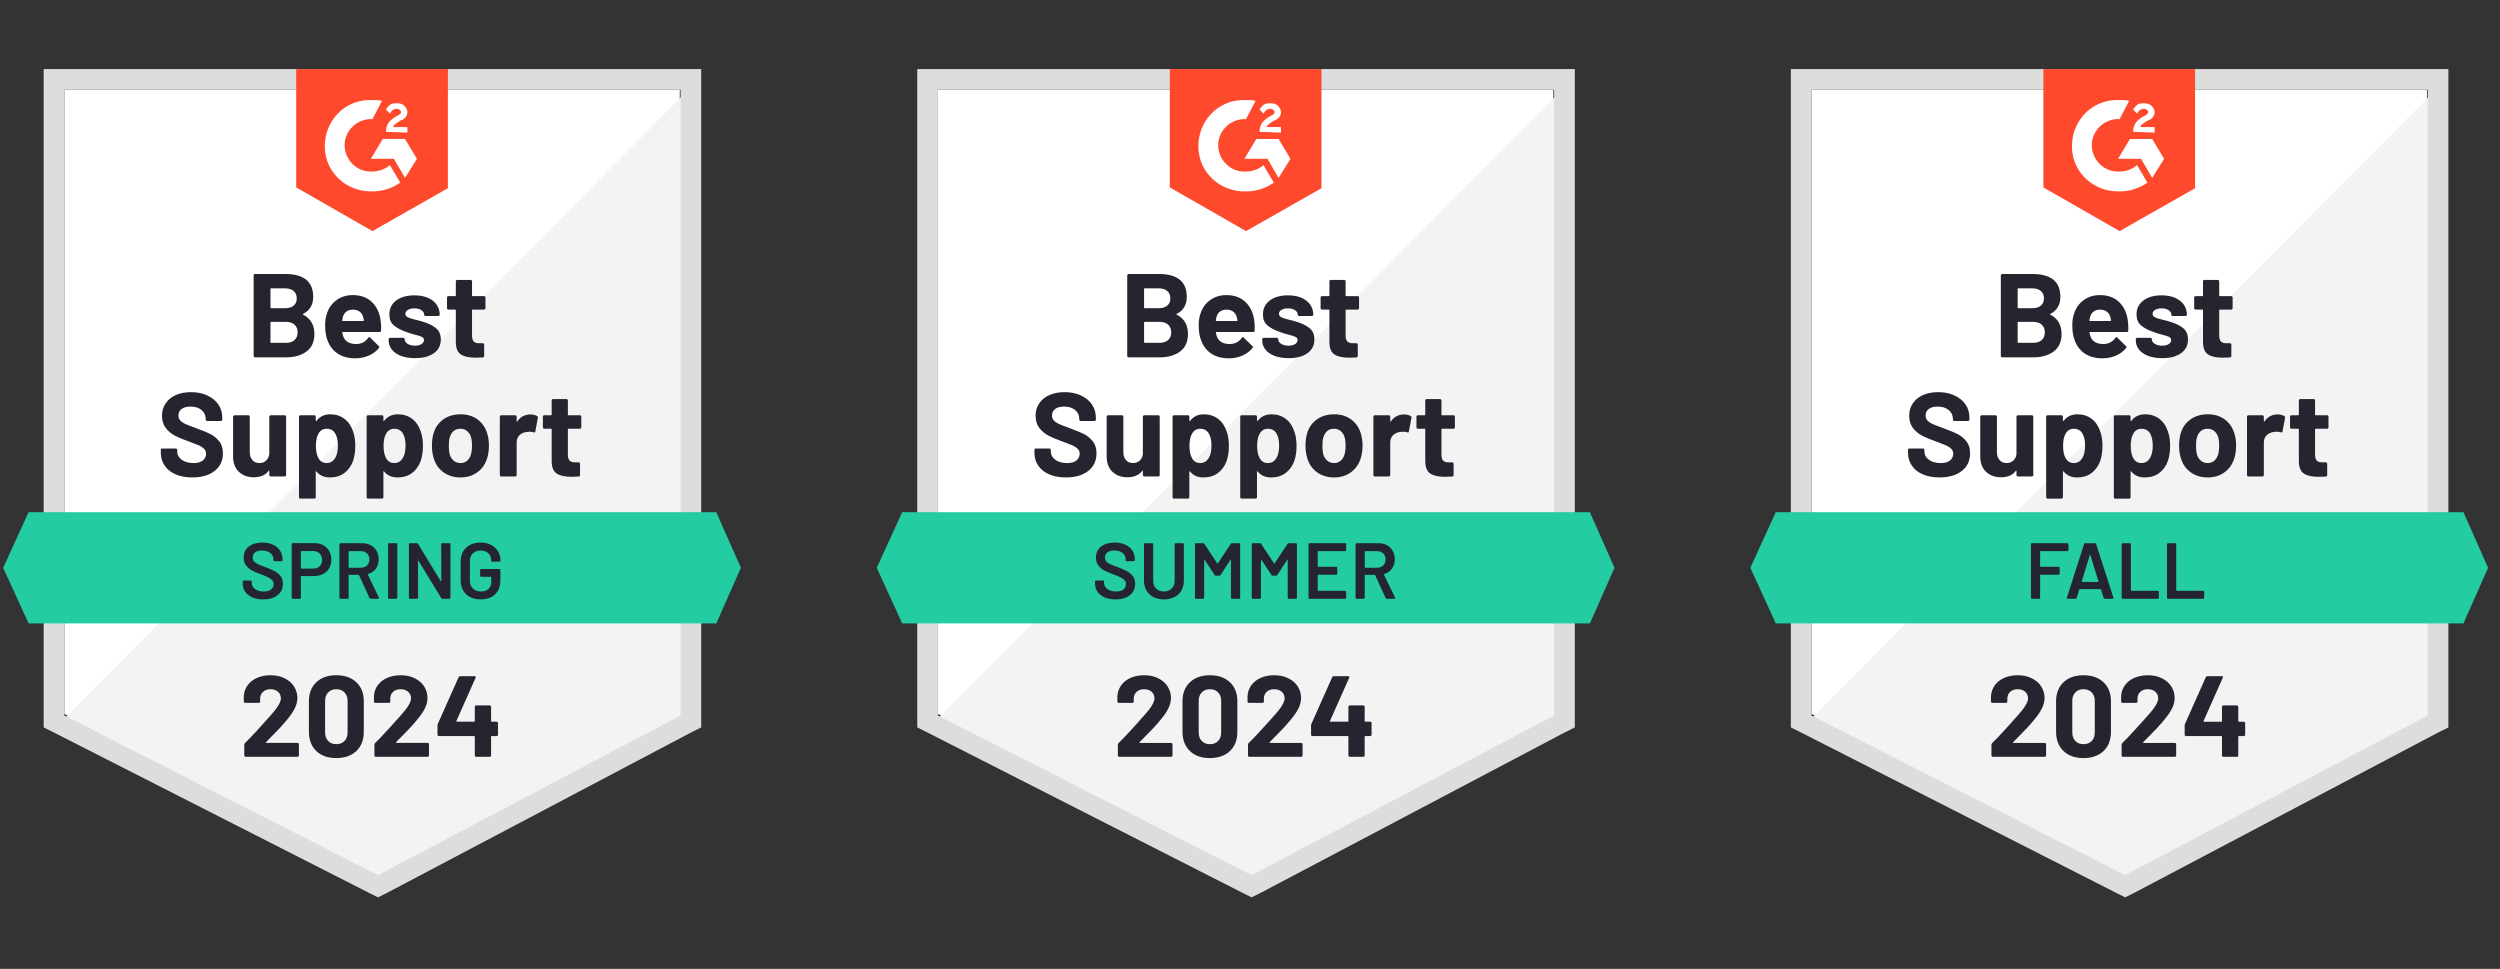 <?xml version="1.0" encoding="UTF-8"?> <svg xmlns="http://www.w3.org/2000/svg" width="369" height="143" viewBox="0 0 369 143" fill="none"><rect x="0" y="0" width="369" height="143" fill="#333333" stroke="none"/><mask id="mask0_101_218" style="mask-type:luminance" maskUnits="userSpaceOnUse" x="0" y="0" width="111" height="143"><path d="M110.18 0H0V143H110.18V0Z" fill="white"></path></mask><g mask="url(#mask0_101_218)"><path d="M9.495 105.376L55.794 128.935L100.335 105.376V13.246H9.495V105.376Z" fill="white"></path><path d="M101.273 13.596L8.558 107.015L56.615 130.809L101.273 107.953V13.596Z" fill="#F2F3F2"></path><path d="M6.447 43.954V107.366L8.088 108.187L54.387 131.747L55.794 132.45L57.2 131.747L101.859 108.187L103.5 107.366V10.197H6.447V43.954ZM9.495 105.608V13.244H100.452V105.608L55.794 129.168L9.495 105.608Z" fill="#DCDEDC"></path><path d="M54.974 14.768C55.443 14.768 55.911 14.768 56.38 14.885L54.974 17.581C52.864 17.464 50.988 19.105 50.871 21.215C50.754 23.324 52.395 25.2 54.505 25.317H54.974C55.911 25.317 56.849 24.965 57.552 24.379L59.076 26.958C57.904 27.779 56.497 28.247 54.974 28.247C51.223 28.364 48.058 25.551 47.941 21.801C47.824 18.05 50.637 14.885 54.388 14.768H54.974ZM59.779 20.511L61.538 23.442L59.779 26.255L58.138 23.442H54.739L56.497 20.511H59.779ZM56.966 19.456C56.966 18.988 57.083 18.519 57.318 18.167C57.552 17.815 58.021 17.464 58.373 17.229L58.607 17.112C59.076 16.878 59.193 16.761 59.193 16.526C59.193 16.292 58.842 16.057 58.607 16.057C58.138 16.057 57.787 16.292 57.552 16.761L56.966 16.174C57.083 15.94 57.318 15.706 57.552 15.471C57.904 15.237 58.255 15.237 58.607 15.237C58.959 15.237 59.428 15.354 59.662 15.588C59.897 15.823 60.131 16.174 60.131 16.526C60.131 17.112 59.779 17.581 59.076 17.815L58.724 18.05C58.373 18.284 58.138 18.401 58.021 18.753H60.131V19.574L56.966 19.456ZM54.974 34.108L66.109 27.779V10.197H43.721V27.661L54.974 34.108Z" fill="#FF492C"></path><path d="M105.725 75.603H4.218L0.467 83.807L4.218 92.012H105.725L109.358 83.807L105.725 75.603Z" fill="#23CCA2"></path><path d="M28.388 70.469C27.451 70.469 26.634 70.32 25.939 70.023C25.228 69.719 24.684 69.289 24.309 68.734C23.926 68.179 23.735 67.534 23.735 66.8V66.413C23.735 66.35 23.755 66.3 23.794 66.261C23.84 66.222 23.891 66.202 23.946 66.202H25.95C26.005 66.202 26.056 66.222 26.103 66.261C26.142 66.3 26.161 66.35 26.161 66.413V66.671C26.161 67.14 26.38 67.534 26.818 67.855C27.247 68.183 27.834 68.347 28.576 68.347C29.193 68.347 29.654 68.214 29.959 67.949C30.264 67.683 30.416 67.359 30.416 66.976C30.416 66.687 30.322 66.448 30.135 66.261C29.947 66.065 29.693 65.893 29.373 65.745C29.045 65.604 28.533 65.405 27.837 65.147C27.048 64.874 26.38 64.596 25.833 64.315C25.294 64.034 24.837 63.651 24.462 63.166C24.094 62.682 23.911 62.08 23.911 61.361C23.911 60.658 24.094 60.044 24.462 59.521C24.821 58.99 25.321 58.583 25.962 58.302C26.611 58.021 27.357 57.88 28.201 57.88C29.092 57.88 29.885 58.04 30.58 58.361C31.276 58.673 31.823 59.115 32.221 59.685C32.612 60.248 32.807 60.908 32.807 61.666V61.924C32.807 61.986 32.788 62.037 32.749 62.076C32.702 62.115 32.651 62.135 32.596 62.135H30.58C30.518 62.135 30.467 62.115 30.428 62.076C30.381 62.037 30.358 61.986 30.358 61.924V61.783C30.358 61.291 30.158 60.873 29.76 60.529C29.354 60.185 28.799 60.013 28.095 60.013C27.541 60.013 27.111 60.13 26.806 60.365C26.493 60.591 26.337 60.912 26.337 61.326C26.337 61.623 26.427 61.869 26.607 62.065C26.794 62.268 27.064 62.447 27.415 62.604C27.775 62.76 28.33 62.975 29.08 63.248C29.916 63.553 30.569 63.823 31.037 64.057C31.514 64.292 31.944 64.639 32.327 65.1C32.71 65.561 32.901 66.163 32.901 66.905C32.901 68.007 32.495 68.875 31.682 69.507C30.877 70.148 29.779 70.469 28.388 70.469ZM39.746 61.502C39.746 61.447 39.77 61.396 39.817 61.349C39.856 61.31 39.903 61.291 39.957 61.291H42.02C42.075 61.291 42.126 61.31 42.173 61.349C42.212 61.396 42.231 61.447 42.231 61.502V70.117C42.231 70.18 42.212 70.23 42.173 70.269C42.126 70.308 42.075 70.328 42.02 70.328H39.957C39.903 70.328 39.856 70.308 39.817 70.269C39.77 70.23 39.746 70.18 39.746 70.117V69.519C39.746 69.488 39.735 69.469 39.711 69.461C39.688 69.453 39.664 69.469 39.641 69.507C39.172 70.133 38.445 70.445 37.461 70.445C36.57 70.445 35.839 70.18 35.269 69.648C34.691 69.109 34.401 68.351 34.401 67.374V61.502C34.401 61.447 34.425 61.396 34.472 61.349C34.511 61.31 34.558 61.291 34.612 61.291H36.652C36.714 61.291 36.765 61.31 36.804 61.349C36.843 61.396 36.863 61.447 36.863 61.502V66.765C36.863 67.234 36.992 67.613 37.25 67.902C37.5 68.199 37.847 68.347 38.293 68.347C38.691 68.347 39.02 68.226 39.278 67.984C39.535 67.742 39.692 67.429 39.746 67.046V61.502ZM52.124 63.717C52.335 64.311 52.44 65.014 52.44 65.827C52.44 66.64 52.331 67.374 52.112 68.031C51.839 68.781 51.413 69.375 50.835 69.812C50.256 70.25 49.538 70.469 48.678 70.469C47.834 70.469 47.178 70.176 46.709 69.59C46.685 69.558 46.662 69.546 46.638 69.554C46.615 69.562 46.603 69.586 46.603 69.625V73.387C46.603 73.45 46.584 73.501 46.545 73.54C46.506 73.579 46.455 73.598 46.392 73.598H44.341C44.279 73.598 44.228 73.579 44.189 73.54C44.15 73.501 44.13 73.45 44.13 73.387V61.502C44.13 61.447 44.15 61.396 44.189 61.349C44.228 61.31 44.279 61.291 44.341 61.291H46.392C46.455 61.291 46.506 61.31 46.545 61.349C46.584 61.396 46.603 61.447 46.603 61.502V62.076C46.603 62.115 46.615 62.139 46.638 62.147C46.662 62.154 46.685 62.147 46.709 62.123C47.201 61.474 47.881 61.15 48.748 61.15C49.561 61.15 50.264 61.377 50.858 61.83C51.444 62.283 51.866 62.912 52.124 63.717ZM49.44 67.656C49.729 67.202 49.873 66.581 49.873 65.792C49.873 65.057 49.752 64.471 49.51 64.034C49.237 63.533 48.803 63.283 48.209 63.283C47.67 63.283 47.264 63.533 46.99 64.034C46.748 64.456 46.627 65.049 46.627 65.815C46.627 66.597 46.756 67.206 47.014 67.644C47.279 68.113 47.678 68.347 48.209 68.347C48.733 68.347 49.143 68.117 49.44 67.656ZM62.111 63.717C62.322 64.311 62.427 65.014 62.427 65.827C62.427 66.64 62.318 67.374 62.099 68.031C61.825 68.781 61.399 69.375 60.821 69.812C60.243 70.25 59.524 70.469 58.664 70.469C57.821 70.469 57.164 70.176 56.695 69.59C56.672 69.558 56.648 69.546 56.625 69.554C56.602 69.562 56.59 69.586 56.59 69.625V73.387C56.59 73.45 56.57 73.501 56.531 73.54C56.492 73.579 56.441 73.598 56.379 73.598H54.328C54.265 73.598 54.214 73.579 54.175 73.54C54.136 73.501 54.117 73.45 54.117 73.387V61.502C54.117 61.447 54.136 61.396 54.175 61.349C54.214 61.31 54.265 61.291 54.328 61.291H56.379C56.441 61.291 56.492 61.31 56.531 61.349C56.57 61.396 56.59 61.447 56.59 61.502V62.076C56.59 62.115 56.602 62.139 56.625 62.147C56.648 62.154 56.672 62.147 56.695 62.123C57.188 61.474 57.867 61.15 58.735 61.15C59.548 61.15 60.251 61.377 60.845 61.83C61.431 62.283 61.853 62.912 62.111 63.717ZM59.426 67.656C59.715 67.202 59.86 66.581 59.86 65.792C59.86 65.057 59.739 64.471 59.497 64.034C59.223 63.533 58.789 63.283 58.196 63.283C57.656 63.283 57.25 63.533 56.977 64.034C56.734 64.456 56.613 65.049 56.613 65.815C56.613 66.597 56.742 67.206 57 67.644C57.266 68.113 57.664 68.347 58.196 68.347C58.719 68.347 59.129 68.117 59.426 67.656ZM67.971 70.469C66.987 70.469 66.143 70.211 65.439 69.695C64.736 69.179 64.255 68.476 63.998 67.585C63.834 67.038 63.752 66.44 63.752 65.792C63.752 65.104 63.834 64.483 63.998 63.928C64.263 63.061 64.748 62.381 65.451 61.889C66.154 61.396 67.002 61.15 67.995 61.15C68.948 61.15 69.765 61.392 70.444 61.877C71.132 62.369 71.617 63.049 71.898 63.916C72.078 64.503 72.168 65.116 72.168 65.757C72.168 66.39 72.089 66.984 71.933 67.538C71.667 68.453 71.187 69.168 70.491 69.683C69.796 70.207 68.956 70.469 67.971 70.469ZM67.971 68.347C68.354 68.347 68.682 68.23 68.956 67.995C69.222 67.761 69.413 67.437 69.53 67.023C69.624 66.648 69.671 66.237 69.671 65.792C69.671 65.299 69.624 64.885 69.53 64.549C69.405 64.151 69.206 63.838 68.932 63.612C68.667 63.393 68.342 63.283 67.96 63.283C67.553 63.283 67.221 63.393 66.963 63.612C66.698 63.838 66.506 64.151 66.389 64.549C66.295 64.823 66.248 65.237 66.248 65.792C66.248 66.323 66.287 66.734 66.365 67.023C66.483 67.437 66.682 67.761 66.963 67.995C67.237 68.23 67.573 68.347 67.971 68.347ZM78.274 61.174C78.696 61.174 79.032 61.256 79.282 61.42C79.376 61.467 79.411 61.553 79.388 61.678L79.013 63.682C79.005 63.823 78.923 63.866 78.766 63.811C78.595 63.748 78.391 63.717 78.157 63.717C78.055 63.717 77.927 63.729 77.77 63.752C77.348 63.791 76.989 63.948 76.692 64.221C76.403 64.495 76.258 64.862 76.258 65.323V70.117C76.258 70.18 76.235 70.23 76.188 70.269C76.149 70.308 76.102 70.328 76.047 70.328H73.984C73.93 70.328 73.879 70.308 73.832 70.269C73.793 70.23 73.773 70.18 73.773 70.117V61.502C73.773 61.447 73.793 61.396 73.832 61.349C73.879 61.31 73.93 61.291 73.984 61.291H76.047C76.102 61.291 76.149 61.31 76.188 61.349C76.235 61.396 76.258 61.447 76.258 61.502V62.17C76.258 62.201 76.27 62.225 76.293 62.24C76.317 62.256 76.332 62.248 76.34 62.217C76.825 61.521 77.469 61.174 78.274 61.174ZM85.799 63.072C85.799 63.127 85.78 63.174 85.741 63.213C85.702 63.26 85.651 63.283 85.588 63.283H83.9C83.846 63.283 83.818 63.311 83.818 63.366V67.093C83.818 67.476 83.897 67.765 84.053 67.96C84.209 68.148 84.463 68.242 84.815 68.242H85.401C85.456 68.242 85.502 68.261 85.541 68.3C85.588 68.339 85.612 68.39 85.612 68.453V70.117C85.612 70.25 85.541 70.324 85.401 70.34C84.909 70.363 84.557 70.375 84.346 70.375C83.369 70.375 82.642 70.215 82.166 69.894C81.681 69.574 81.435 68.968 81.427 68.078V63.366C81.427 63.311 81.396 63.283 81.334 63.283H80.337C80.275 63.283 80.224 63.26 80.185 63.213C80.146 63.174 80.126 63.127 80.126 63.072V61.502C80.126 61.447 80.146 61.396 80.185 61.349C80.224 61.31 80.275 61.291 80.337 61.291H81.334C81.396 61.291 81.427 61.26 81.427 61.197V59.111C81.427 59.056 81.447 59.005 81.486 58.958C81.525 58.919 81.576 58.9 81.638 58.9H83.608C83.662 58.9 83.709 58.919 83.748 58.958C83.795 59.005 83.818 59.056 83.818 59.111V61.197C83.818 61.26 83.846 61.291 83.9 61.291H85.588C85.651 61.291 85.702 61.31 85.741 61.349C85.78 61.396 85.799 61.447 85.799 61.502V63.072ZM44.74 46.334C44.669 46.366 44.669 46.401 44.74 46.44C45.849 47.01 46.404 47.964 46.404 49.3C46.404 50.441 46.017 51.3 45.243 51.879C44.47 52.457 43.458 52.746 42.208 52.746H37.648C37.593 52.746 37.547 52.727 37.508 52.687C37.461 52.648 37.437 52.598 37.437 52.535V40.65C37.437 40.595 37.461 40.544 37.508 40.497C37.547 40.458 37.593 40.439 37.648 40.439H42.067C44.841 40.439 46.228 41.564 46.228 43.814C46.228 44.986 45.732 45.827 44.74 46.334ZM40.004 42.56C39.949 42.56 39.922 42.592 39.922 42.654V45.397C39.922 45.459 39.949 45.49 40.004 45.49H42.067C42.614 45.49 43.044 45.362 43.356 45.104C43.653 44.846 43.802 44.494 43.802 44.049C43.802 43.588 43.653 43.224 43.356 42.959C43.044 42.693 42.614 42.56 42.067 42.56H40.004ZM42.208 50.601C42.747 50.601 43.169 50.464 43.474 50.191C43.778 49.917 43.931 49.538 43.931 49.054C43.931 48.577 43.778 48.198 43.474 47.917C43.169 47.643 42.739 47.507 42.184 47.507H40.004C39.949 47.507 39.922 47.538 39.922 47.6V50.507C39.922 50.57 39.949 50.601 40.004 50.601H42.208ZM56.18 47.296C56.25 47.741 56.273 48.237 56.25 48.784C56.242 48.933 56.168 49.007 56.027 49.007H50.589C50.518 49.007 50.495 49.034 50.518 49.089C50.557 49.323 50.624 49.558 50.718 49.792C51.022 50.449 51.643 50.777 52.581 50.777C53.331 50.769 53.921 50.464 54.351 49.862C54.398 49.792 54.453 49.757 54.515 49.757C54.546 49.757 54.585 49.781 54.632 49.827L55.898 51.07C55.961 51.132 55.992 51.187 55.992 51.234C55.992 51.257 55.969 51.304 55.922 51.375C55.531 51.859 55.031 52.23 54.421 52.488C53.82 52.754 53.151 52.887 52.417 52.887C51.409 52.887 50.557 52.66 49.862 52.207C49.166 51.746 48.666 51.105 48.361 50.285C48.111 49.699 47.986 48.933 47.986 47.987C47.986 47.339 48.076 46.768 48.256 46.276C48.522 45.448 48.994 44.787 49.674 44.295C50.346 43.803 51.143 43.556 52.065 43.556C53.237 43.556 54.179 43.897 54.89 44.576C55.601 45.256 56.031 46.163 56.18 47.296ZM52.089 45.702C51.346 45.702 50.858 46.045 50.624 46.733C50.577 46.889 50.538 47.077 50.507 47.296C50.507 47.35 50.534 47.378 50.589 47.378H53.636C53.706 47.378 53.73 47.35 53.706 47.296C53.644 46.96 53.613 46.795 53.613 46.803C53.511 46.452 53.327 46.178 53.062 45.983C52.796 45.795 52.472 45.702 52.089 45.702ZM61.267 52.863C60.477 52.863 59.79 52.754 59.204 52.535C58.618 52.316 58.164 52.008 57.844 51.609C57.524 51.211 57.363 50.757 57.363 50.249V50.074C57.363 50.019 57.383 49.968 57.422 49.921C57.461 49.882 57.512 49.862 57.574 49.862H59.52C59.583 49.862 59.633 49.882 59.673 49.921C59.712 49.968 59.731 50.019 59.731 50.074V50.085C59.731 50.351 59.876 50.574 60.165 50.753C60.454 50.933 60.813 51.023 61.243 51.023C61.642 51.023 61.966 50.945 62.216 50.788C62.458 50.624 62.579 50.429 62.579 50.202C62.579 49.992 62.474 49.831 62.263 49.722C62.052 49.62 61.708 49.511 61.231 49.394C60.677 49.253 60.243 49.116 59.93 48.983C59.18 48.726 58.582 48.409 58.137 48.034C57.692 47.659 57.469 47.12 57.469 46.416C57.469 45.549 57.805 44.861 58.477 44.354C59.149 43.846 60.044 43.592 61.161 43.592C61.911 43.592 62.568 43.709 63.13 43.943C63.693 44.185 64.13 44.525 64.443 44.963C64.748 45.393 64.9 45.885 64.9 46.44C64.9 46.495 64.881 46.541 64.842 46.581C64.802 46.62 64.752 46.639 64.689 46.639H62.814C62.751 46.639 62.7 46.62 62.661 46.581C62.623 46.541 62.603 46.495 62.603 46.44C62.603 46.182 62.47 45.963 62.204 45.784C61.939 45.604 61.591 45.514 61.161 45.514C60.77 45.514 60.454 45.588 60.212 45.737C59.962 45.877 59.837 46.069 59.837 46.311C59.837 46.545 59.958 46.721 60.2 46.839C60.442 46.956 60.845 47.081 61.407 47.214C61.532 47.245 61.677 47.28 61.841 47.319C62.005 47.358 62.181 47.409 62.368 47.471C63.205 47.721 63.861 48.038 64.338 48.421C64.822 48.812 65.064 49.374 65.064 50.109C65.064 50.976 64.72 51.652 64.033 52.137C63.345 52.621 62.423 52.863 61.267 52.863ZM71.652 45.49C71.652 45.545 71.632 45.592 71.593 45.631C71.554 45.678 71.503 45.702 71.441 45.702H69.753C69.698 45.702 69.671 45.729 69.671 45.784V49.511C69.671 49.894 69.749 50.183 69.905 50.378C70.062 50.566 70.319 50.66 70.679 50.66H71.253C71.308 50.66 71.359 50.679 71.406 50.718C71.445 50.757 71.464 50.808 71.464 50.871V52.535C71.464 52.668 71.394 52.742 71.253 52.758C70.761 52.781 70.409 52.793 70.198 52.793C69.222 52.793 68.495 52.633 68.018 52.312C67.534 51.992 67.287 51.386 67.28 50.496V45.784C67.28 45.729 67.248 45.702 67.186 45.702H66.19C66.127 45.702 66.076 45.678 66.037 45.631C65.998 45.592 65.979 45.545 65.979 45.49V43.92C65.979 43.865 65.998 43.814 66.037 43.767C66.076 43.728 66.127 43.709 66.19 43.709H67.186C67.248 43.709 67.28 43.678 67.28 43.615V41.529C67.28 41.474 67.299 41.423 67.338 41.376C67.377 41.337 67.428 41.318 67.491 41.318H69.46C69.514 41.318 69.565 41.337 69.612 41.376C69.651 41.423 69.671 41.474 69.671 41.529V43.615C69.671 43.678 69.698 43.709 69.753 43.709H71.441C71.503 43.709 71.554 43.728 71.593 43.767C71.632 43.814 71.652 43.865 71.652 43.92V45.49Z" fill="#252530"></path><path d="M38.845 88.473C38.236 88.473 37.704 88.376 37.251 88.18C36.798 87.985 36.446 87.711 36.196 87.36C35.954 87.008 35.833 86.594 35.833 86.117V85.824C35.833 85.785 35.848 85.75 35.88 85.719C35.903 85.695 35.934 85.683 35.973 85.683H37.017C37.056 85.683 37.091 85.695 37.122 85.719C37.145 85.75 37.157 85.785 37.157 85.824V86.047C37.157 86.406 37.317 86.703 37.638 86.938C37.958 87.18 38.396 87.301 38.951 87.301C39.427 87.301 39.787 87.199 40.029 86.996C40.271 86.793 40.392 86.531 40.392 86.211C40.392 85.992 40.326 85.805 40.193 85.648C40.06 85.5 39.873 85.363 39.63 85.238C39.38 85.113 39.009 84.957 38.517 84.769C37.962 84.566 37.513 84.375 37.169 84.195C36.825 84.015 36.54 83.769 36.313 83.456C36.079 83.151 35.962 82.769 35.962 82.308C35.962 81.62 36.212 81.077 36.712 80.678C37.212 80.28 37.88 80.081 38.716 80.081C39.302 80.081 39.822 80.182 40.275 80.385C40.721 80.589 41.068 80.874 41.318 81.241C41.568 81.6 41.693 82.019 41.693 82.495V82.694C41.693 82.734 41.678 82.769 41.647 82.8C41.623 82.823 41.592 82.835 41.553 82.835H40.498C40.459 82.835 40.427 82.823 40.404 82.8C40.373 82.769 40.357 82.734 40.357 82.694V82.566C40.357 82.198 40.209 81.89 39.912 81.639C39.607 81.382 39.189 81.253 38.657 81.253C38.228 81.253 37.896 81.343 37.661 81.522C37.419 81.702 37.298 81.956 37.298 82.284C37.298 82.519 37.36 82.71 37.485 82.859C37.61 83.007 37.798 83.14 38.048 83.257C38.298 83.382 38.685 83.538 39.208 83.726C39.763 83.937 40.209 84.128 40.545 84.3C40.873 84.472 41.158 84.71 41.4 85.015C41.635 85.328 41.752 85.715 41.752 86.176C41.752 86.879 41.49 87.438 40.967 87.852C40.451 88.266 39.744 88.473 38.845 88.473ZM46.417 80.163C46.909 80.163 47.343 80.264 47.718 80.468C48.093 80.671 48.382 80.956 48.585 81.323C48.796 81.698 48.902 82.128 48.902 82.612C48.902 83.089 48.796 83.511 48.585 83.878C48.375 84.246 48.078 84.527 47.695 84.722C47.304 84.925 46.855 85.027 46.347 85.027H44.471C44.432 85.027 44.413 85.046 44.413 85.086V88.239C44.413 88.278 44.401 88.309 44.378 88.332C44.346 88.364 44.311 88.379 44.272 88.379H43.194C43.154 88.379 43.123 88.364 43.1 88.332C43.069 88.309 43.053 88.278 43.053 88.239V80.303C43.053 80.264 43.069 80.229 43.1 80.198C43.123 80.174 43.154 80.163 43.194 80.163H46.417ZM46.218 83.925C46.616 83.925 46.937 83.808 47.179 83.574C47.421 83.339 47.542 83.03 47.542 82.648C47.542 82.257 47.421 81.94 47.179 81.698C46.937 81.456 46.616 81.335 46.218 81.335H44.471C44.432 81.335 44.413 81.354 44.413 81.393V83.867C44.413 83.906 44.432 83.925 44.471 83.925H46.218ZM54.704 88.379C54.626 88.379 54.571 88.344 54.54 88.274L52.993 84.898C52.977 84.867 52.954 84.851 52.922 84.851H51.516C51.477 84.851 51.457 84.871 51.457 84.91V88.239C51.457 88.278 51.442 88.309 51.41 88.332C51.387 88.364 51.356 88.379 51.317 88.379H50.238C50.199 88.379 50.168 88.364 50.145 88.332C50.113 88.309 50.097 88.278 50.097 88.239V80.315C50.097 80.276 50.113 80.245 50.145 80.221C50.168 80.19 50.199 80.174 50.238 80.174H53.462C53.938 80.174 54.36 80.272 54.727 80.468C55.095 80.671 55.38 80.952 55.583 81.311C55.786 81.679 55.888 82.097 55.888 82.566C55.888 83.105 55.751 83.562 55.478 83.937C55.196 84.32 54.809 84.585 54.317 84.734C54.302 84.734 54.29 84.742 54.282 84.757C54.274 84.773 54.274 84.789 54.282 84.804L55.935 88.215C55.95 88.246 55.958 88.27 55.958 88.286C55.958 88.348 55.915 88.379 55.829 88.379H54.704ZM51.516 81.347C51.477 81.347 51.457 81.366 51.457 81.405V83.738C51.457 83.777 51.477 83.796 51.516 83.796H53.274C53.649 83.796 53.95 83.683 54.177 83.456C54.411 83.237 54.528 82.944 54.528 82.577C54.528 82.21 54.411 81.913 54.177 81.686C53.95 81.46 53.649 81.347 53.274 81.347H51.516ZM57.423 88.379C57.384 88.379 57.349 88.364 57.318 88.332C57.294 88.309 57.283 88.278 57.283 88.239V80.315C57.283 80.276 57.294 80.245 57.318 80.221C57.349 80.19 57.384 80.174 57.423 80.174H58.502C58.541 80.174 58.572 80.19 58.595 80.221C58.627 80.245 58.642 80.276 58.642 80.315V88.239C58.642 88.278 58.627 88.309 58.595 88.332C58.572 88.364 58.541 88.379 58.502 88.379H57.423ZM65.124 80.315C65.124 80.276 65.14 80.245 65.171 80.221C65.195 80.19 65.226 80.174 65.265 80.174H66.343C66.382 80.174 66.418 80.19 66.449 80.221C66.472 80.245 66.484 80.276 66.484 80.315V88.239C66.484 88.278 66.472 88.309 66.449 88.332C66.418 88.364 66.382 88.379 66.343 88.379H65.3C65.222 88.379 65.167 88.348 65.136 88.286L61.76 82.753C61.745 82.73 61.729 82.718 61.713 82.718C61.698 82.726 61.69 82.745 61.69 82.776L61.713 88.239C61.713 88.278 61.698 88.309 61.666 88.332C61.643 88.364 61.612 88.379 61.573 88.379H60.494C60.455 88.379 60.424 88.364 60.401 88.332C60.369 88.309 60.354 88.278 60.354 88.239V80.315C60.354 80.276 60.369 80.245 60.401 80.221C60.424 80.19 60.455 80.174 60.494 80.174H61.538C61.616 80.174 61.67 80.206 61.702 80.268L65.066 85.801C65.081 85.824 65.097 85.832 65.112 85.824C65.128 85.824 65.136 85.808 65.136 85.777L65.124 80.315ZM70.938 88.473C70.352 88.473 69.836 88.36 69.391 88.133C68.945 87.899 68.602 87.571 68.359 87.148C68.117 86.727 67.996 86.242 67.996 85.695V82.859C67.996 82.304 68.117 81.815 68.359 81.393C68.602 80.979 68.945 80.655 69.391 80.421C69.836 80.194 70.352 80.081 70.938 80.081C71.516 80.081 72.028 80.194 72.474 80.421C72.911 80.647 73.251 80.956 73.493 81.347C73.736 81.737 73.857 82.179 73.857 82.671V82.765C73.857 82.804 73.845 82.835 73.821 82.859C73.79 82.89 73.755 82.905 73.716 82.905H72.649C72.61 82.905 72.579 82.89 72.556 82.859C72.524 82.835 72.509 82.804 72.509 82.765V82.706C72.509 82.284 72.364 81.936 72.075 81.663C71.794 81.389 71.415 81.253 70.938 81.253C70.461 81.253 70.079 81.397 69.789 81.686C69.5 81.968 69.356 82.343 69.356 82.812V85.742C69.356 86.211 69.508 86.59 69.813 86.879C70.118 87.16 70.512 87.301 70.997 87.301C71.465 87.301 71.837 87.176 72.11 86.926C72.376 86.684 72.509 86.347 72.509 85.918V85.191C72.509 85.152 72.489 85.132 72.45 85.132H71.008C70.969 85.132 70.934 85.117 70.903 85.086C70.879 85.062 70.868 85.031 70.868 84.992V84.124C70.868 84.085 70.879 84.054 70.903 84.031C70.934 83.999 70.969 83.984 71.008 83.984H73.716C73.755 83.984 73.79 83.999 73.821 84.031C73.845 84.054 73.857 84.085 73.857 84.124V85.625C73.857 86.523 73.595 87.223 73.071 87.723C72.54 88.223 71.829 88.473 70.938 88.473Z" fill="#242530"></path><path d="M39.254 109.547C39.23 109.57 39.222 109.593 39.23 109.617C39.246 109.64 39.269 109.652 39.3 109.652H43.907C43.962 109.652 44.009 109.672 44.048 109.711C44.095 109.75 44.118 109.797 44.118 109.851V111.504C44.118 111.559 44.095 111.606 44.048 111.645C44.009 111.684 43.962 111.703 43.907 111.703H36.265C36.202 111.703 36.151 111.684 36.112 111.645C36.073 111.606 36.054 111.559 36.054 111.504V109.933C36.054 109.832 36.089 109.746 36.159 109.676C36.714 109.136 37.281 108.546 37.859 107.906C38.437 107.265 38.8 106.866 38.949 106.71C39.261 106.335 39.582 105.976 39.91 105.632C40.941 104.491 41.457 103.643 41.457 103.088C41.457 102.69 41.317 102.361 41.035 102.104C40.754 101.854 40.387 101.729 39.933 101.729C39.48 101.729 39.113 101.854 38.832 102.104C38.543 102.361 38.398 102.701 38.398 103.123V103.545C38.398 103.6 38.378 103.647 38.339 103.686C38.3 103.725 38.253 103.745 38.199 103.745H36.194C36.14 103.745 36.093 103.725 36.054 103.686C36.007 103.647 35.983 103.6 35.983 103.545V102.748C36.022 102.139 36.218 101.596 36.569 101.119C36.921 100.65 37.386 100.291 37.964 100.041C38.55 99.79 39.207 99.665 39.933 99.665C40.738 99.665 41.438 99.818 42.032 100.123C42.625 100.42 43.083 100.822 43.403 101.33C43.731 101.846 43.895 102.412 43.895 103.03C43.895 103.506 43.774 103.995 43.532 104.495C43.297 104.995 42.942 105.534 42.465 106.112C42.114 106.55 41.735 106.987 41.328 107.425C40.922 107.855 40.316 108.476 39.511 109.289L39.254 109.547ZM49.639 111.891C48.388 111.891 47.404 111.543 46.685 110.848C45.958 110.152 45.595 109.203 45.595 107.999V103.51C45.595 102.33 45.958 101.396 46.685 100.709C47.404 100.013 48.388 99.665 49.639 99.665C50.881 99.665 51.87 100.013 52.604 100.709C53.331 101.396 53.694 102.33 53.694 103.51V107.999C53.694 109.203 53.331 110.152 52.604 110.848C51.87 111.543 50.881 111.891 49.639 111.891ZM49.639 109.84C50.147 109.84 50.549 109.683 50.846 109.371C51.151 109.058 51.303 108.64 51.303 108.117V103.44C51.303 102.924 51.151 102.51 50.846 102.197C50.549 101.885 50.147 101.729 49.639 101.729C49.139 101.729 48.74 101.885 48.443 102.197C48.138 102.51 47.986 102.924 47.986 103.44V108.117C47.986 108.64 48.138 109.058 48.443 109.371C48.74 109.683 49.139 109.84 49.639 109.84ZM58.453 109.547C58.43 109.57 58.426 109.593 58.441 109.617C58.449 109.64 58.473 109.652 58.512 109.652H63.118C63.173 109.652 63.22 109.672 63.259 109.711C63.298 109.75 63.318 109.797 63.318 109.851V111.504C63.318 111.559 63.298 111.606 63.259 111.645C63.22 111.684 63.173 111.703 63.118 111.703H55.464C55.41 111.703 55.363 111.684 55.324 111.645C55.285 111.606 55.265 111.559 55.265 111.504V109.933C55.265 109.832 55.296 109.746 55.359 109.676C55.921 109.136 56.488 108.546 57.058 107.906C57.636 107.265 58 106.866 58.148 106.71C58.469 106.335 58.793 105.976 59.121 105.632C60.153 104.491 60.668 103.643 60.668 103.088C60.668 102.69 60.528 102.361 60.247 102.104C59.957 101.854 59.586 101.729 59.133 101.729C58.68 101.729 58.312 101.854 58.031 102.104C57.75 102.361 57.609 102.701 57.609 103.123V103.545C57.609 103.6 57.59 103.647 57.551 103.686C57.511 103.725 57.461 103.745 57.398 103.745H55.394C55.339 103.745 55.292 103.725 55.253 103.686C55.214 103.647 55.195 103.6 55.195 103.545V102.748C55.226 102.139 55.417 101.596 55.769 101.119C56.121 100.65 56.59 100.291 57.176 100.041C57.762 99.79 58.414 99.665 59.133 99.665C59.938 99.665 60.637 99.818 61.231 100.123C61.833 100.42 62.294 100.822 62.614 101.33C62.934 101.846 63.095 102.412 63.095 103.03C63.095 103.506 62.978 103.995 62.743 104.495C62.501 104.995 62.142 105.534 61.665 106.112C61.313 106.55 60.934 106.987 60.528 107.425C60.122 107.855 59.516 108.476 58.711 109.289L58.453 109.547ZM73.292 106.522C73.347 106.522 73.398 106.542 73.445 106.581C73.484 106.62 73.503 106.667 73.503 106.722V108.445C73.503 108.5 73.484 108.546 73.445 108.586C73.398 108.625 73.347 108.644 73.292 108.644H72.566C72.511 108.644 72.484 108.671 72.484 108.726V111.504C72.484 111.559 72.464 111.606 72.425 111.645C72.378 111.684 72.327 111.703 72.273 111.703H70.292C70.229 111.703 70.178 111.684 70.139 111.645C70.1 111.606 70.081 111.559 70.081 111.504V108.726C70.081 108.671 70.053 108.644 69.999 108.644H64.783C64.728 108.644 64.677 108.625 64.63 108.586C64.591 108.546 64.572 108.5 64.572 108.445V107.085C64.572 107.015 64.591 106.929 64.63 106.827L67.69 99.959C67.736 99.857 67.815 99.806 67.924 99.806H70.046C70.124 99.806 70.178 99.826 70.21 99.865C70.241 99.904 70.237 99.963 70.198 100.041L67.361 106.417C67.354 106.44 67.354 106.464 67.361 106.487C67.377 106.511 67.397 106.522 67.42 106.522H69.999C70.053 106.522 70.081 106.491 70.081 106.429V104.331C70.081 104.268 70.1 104.217 70.139 104.178C70.178 104.139 70.229 104.12 70.292 104.12H72.273C72.327 104.12 72.378 104.139 72.425 104.178C72.464 104.217 72.484 104.268 72.484 104.331V106.429C72.484 106.491 72.511 106.522 72.566 106.522H73.292Z" fill="#252530"></path></g><mask id="mask1_101_218" style="mask-type:luminance" maskUnits="userSpaceOnUse" x="128" y="0" width="112" height="143"><path d="M239.122 0H128.942V143H239.122V0Z" fill="white"></path></mask><g mask="url(#mask1_101_218)"><path d="M138.436 105.375L184.735 128.935L229.275 105.375V13.245H138.436V105.375Z" fill="white"></path><path d="M230.213 13.597L137.498 107.016L185.554 130.81L230.213 107.953V13.597Z" fill="#F2F3F2"></path><path d="M135.387 43.955V107.367L137.028 108.188L183.327 131.748L184.734 132.451L186.142 131.748L230.798 108.188L232.44 107.367V10.198H135.387V43.955ZM138.435 105.609V13.245H229.392V105.609L184.734 129.169L138.435 105.609Z" fill="#DCDEDC"></path><path d="M183.914 14.769C184.382 14.769 184.85 14.769 185.32 14.886L183.914 17.582C181.804 17.465 179.928 19.106 179.811 21.216C179.694 23.326 181.334 25.201 183.444 25.318H183.914C184.85 25.318 185.789 24.967 186.493 24.381L188.016 26.959C186.844 27.78 185.437 28.249 183.914 28.249C180.162 28.366 176.998 25.553 176.881 21.802C176.764 18.051 179.577 14.886 183.327 14.769H183.914ZM188.72 20.512L190.477 23.443L188.72 26.256L187.078 23.443H183.678L185.437 20.512H188.72ZM185.906 19.457C185.906 18.989 186.023 18.52 186.258 18.168C186.493 17.817 186.961 17.465 187.314 17.231L187.548 17.113C188.016 16.879 188.133 16.762 188.133 16.527C188.133 16.293 187.782 16.058 187.548 16.058C187.078 16.058 186.727 16.293 186.493 16.762L185.906 16.176C186.023 15.941 186.258 15.707 186.493 15.472C186.844 15.238 187.195 15.238 187.548 15.238C187.899 15.238 188.367 15.355 188.603 15.59C188.837 15.824 189.071 16.176 189.071 16.527C189.071 17.113 188.72 17.582 188.016 17.817L187.665 18.051C187.314 18.285 187.078 18.403 186.961 18.754H189.071V19.575L185.906 19.457ZM183.914 34.109L195.049 27.78V10.198H172.661V27.663L183.914 34.109Z" fill="#FF492C"></path><path d="M234.668 75.603H133.161L129.411 83.808L133.161 92.013H234.668L238.301 83.808L234.668 75.603Z" fill="#23CCA2"></path><path d="M157.33 70.469C156.392 70.469 155.576 70.32 154.88 70.023C154.169 69.719 153.626 69.289 153.251 68.734C152.868 68.179 152.677 67.534 152.677 66.8V66.413C152.677 66.351 152.696 66.3 152.735 66.261C152.782 66.222 152.833 66.202 152.888 66.202H154.892C154.947 66.202 154.997 66.222 155.044 66.261C155.083 66.3 155.103 66.351 155.103 66.413V66.671C155.103 67.14 155.322 67.534 155.759 67.855C156.189 68.183 156.775 68.347 157.518 68.347C158.135 68.347 158.596 68.214 158.901 67.949C159.205 67.683 159.358 67.359 159.358 66.976C159.358 66.687 159.264 66.448 159.077 66.261C158.889 66.065 158.635 65.894 158.315 65.745C157.987 65.604 157.475 65.405 156.779 65.147C155.99 64.874 155.322 64.596 154.775 64.315C154.236 64.034 153.779 63.651 153.403 63.166C153.036 62.682 152.852 62.08 152.852 61.361C152.852 60.658 153.036 60.044 153.403 59.521C153.763 58.99 154.263 58.583 154.904 58.302C155.552 58.021 156.299 57.88 157.142 57.88C158.033 57.88 158.827 58.04 159.522 58.361C160.217 58.673 160.764 59.115 161.163 59.685C161.554 60.248 161.749 60.908 161.749 61.666V61.924C161.749 61.986 161.729 62.037 161.69 62.076C161.644 62.115 161.593 62.135 161.538 62.135H159.522C159.459 62.135 159.409 62.115 159.37 62.076C159.323 62.037 159.299 61.986 159.299 61.924V61.783C159.299 61.291 159.1 60.873 158.702 60.529C158.295 60.185 157.74 60.013 157.037 60.013C156.482 60.013 156.052 60.13 155.748 60.365C155.435 60.592 155.279 60.912 155.279 61.326C155.279 61.623 155.369 61.869 155.548 62.065C155.736 62.268 156.006 62.447 156.357 62.604C156.717 62.76 157.272 62.975 158.022 63.248C158.858 63.553 159.51 63.823 159.979 64.057C160.456 64.292 160.885 64.639 161.268 65.1C161.651 65.561 161.843 66.163 161.843 66.905C161.843 68.007 161.436 68.875 160.624 69.507C159.819 70.148 158.721 70.469 157.33 70.469ZM168.688 61.502C168.688 61.447 168.712 61.397 168.758 61.349C168.797 61.31 168.844 61.291 168.899 61.291H170.961C171.017 61.291 171.068 61.31 171.114 61.349C171.153 61.397 171.173 61.447 171.173 61.502V70.117C171.173 70.18 171.153 70.231 171.114 70.269C171.068 70.308 171.017 70.328 170.961 70.328H168.899C168.844 70.328 168.797 70.308 168.758 70.269C168.712 70.231 168.688 70.18 168.688 70.117V69.519C168.688 69.488 168.676 69.469 168.653 69.461C168.629 69.453 168.606 69.469 168.582 69.507C168.114 70.133 167.387 70.445 166.402 70.445C165.511 70.445 164.781 70.18 164.21 69.648C163.632 69.109 163.343 68.351 163.343 67.374V61.502C163.343 61.447 163.367 61.397 163.413 61.349C163.453 61.31 163.499 61.291 163.554 61.291H165.594C165.656 61.291 165.707 61.31 165.746 61.349C165.785 61.397 165.805 61.447 165.805 61.502V66.765C165.805 67.234 165.934 67.613 166.191 67.902C166.441 68.199 166.789 68.347 167.235 68.347C167.633 68.347 167.961 68.226 168.219 67.984C168.477 67.742 168.633 67.429 168.688 67.046V61.502ZM181.066 63.717C181.277 64.311 181.382 65.014 181.382 65.827C181.382 66.64 181.273 67.374 181.054 68.031C180.781 68.781 180.355 69.375 179.777 69.812C179.199 70.25 178.479 70.469 177.619 70.469C176.776 70.469 176.12 70.176 175.65 69.59C175.628 69.558 175.604 69.547 175.58 69.555C175.557 69.562 175.545 69.586 175.545 69.625V73.387C175.545 73.45 175.526 73.501 175.487 73.54C175.448 73.579 175.397 73.598 175.334 73.598H173.284C173.221 73.598 173.17 73.579 173.131 73.54C173.092 73.501 173.072 73.45 173.072 73.387V61.502C173.072 61.447 173.092 61.397 173.131 61.349C173.17 61.31 173.221 61.291 173.284 61.291H175.334C175.397 61.291 175.448 61.31 175.487 61.349C175.526 61.397 175.545 61.447 175.545 61.502V62.076C175.545 62.115 175.557 62.139 175.58 62.147C175.604 62.154 175.628 62.147 175.65 62.123C176.144 61.474 176.822 61.15 177.691 61.15C178.503 61.15 179.205 61.377 179.799 61.83C180.386 62.283 180.808 62.913 181.066 63.717ZM178.381 67.656C178.671 67.202 178.815 66.581 178.815 65.792C178.815 65.057 178.695 64.471 178.452 64.034C178.179 63.534 177.745 63.284 177.151 63.284C176.612 63.284 176.205 63.534 175.931 64.034C175.689 64.456 175.568 65.05 175.568 65.815C175.568 66.597 175.697 67.206 175.955 67.644C176.222 68.113 176.62 68.347 177.151 68.347C177.674 68.347 178.084 68.117 178.381 67.656ZM191.052 63.717C191.263 64.311 191.37 65.014 191.37 65.827C191.37 66.64 191.259 67.374 191.04 68.031C190.767 68.781 190.342 69.375 189.763 69.812C189.185 70.25 188.465 70.469 187.605 70.469C186.762 70.469 186.106 70.176 185.638 69.59C185.614 69.558 185.59 69.547 185.566 69.555C185.543 69.562 185.531 69.586 185.531 69.625V73.387C185.531 73.45 185.512 73.501 185.473 73.54C185.434 73.579 185.383 73.598 185.32 73.598H183.27C183.207 73.598 183.156 73.579 183.117 73.54C183.078 73.501 183.058 73.45 183.058 73.387V61.502C183.058 61.447 183.078 61.397 183.117 61.349C183.156 61.31 183.207 61.291 183.27 61.291H185.32C185.383 61.291 185.434 61.31 185.473 61.349C185.512 61.397 185.531 61.447 185.531 61.502V62.076C185.531 62.115 185.543 62.139 185.566 62.147C185.59 62.154 185.614 62.147 185.638 62.123C186.13 61.474 186.81 61.15 187.677 61.15C188.489 61.15 189.193 61.377 189.787 61.83C190.372 62.283 190.794 62.913 191.052 63.717ZM188.369 67.656C188.657 67.202 188.801 66.581 188.801 65.792C188.801 65.057 188.681 64.471 188.438 64.034C188.165 63.534 187.731 63.284 187.137 63.284C186.598 63.284 186.192 63.534 185.918 64.034C185.677 64.456 185.555 65.05 185.555 65.815C185.555 66.597 185.684 67.206 185.941 67.644C186.208 68.113 186.606 68.347 187.137 68.347C187.661 68.347 188.072 68.117 188.369 67.656ZM196.913 70.469C195.929 70.469 195.084 70.211 194.38 69.695C193.678 69.179 193.198 68.476 192.939 67.585C192.776 67.038 192.693 66.44 192.693 65.792C192.693 65.104 192.776 64.483 192.939 63.928C193.205 63.061 193.69 62.381 194.392 61.889C195.096 61.397 195.944 61.15 196.937 61.15C197.89 61.15 198.706 61.393 199.386 61.877C200.073 62.369 200.558 63.049 200.84 63.916C201.02 64.503 201.11 65.116 201.11 65.757C201.11 66.39 201.032 66.984 200.876 67.538C200.609 68.453 200.129 69.168 199.434 69.683C198.738 70.207 197.897 70.469 196.913 70.469ZM196.913 68.347C197.296 68.347 197.624 68.23 197.897 67.996C198.163 67.761 198.355 67.437 198.472 67.023C198.565 66.648 198.613 66.237 198.613 65.792C198.613 65.3 198.565 64.885 198.472 64.549C198.346 64.151 198.148 63.838 197.875 63.612C197.608 63.393 197.284 63.284 196.901 63.284C196.496 63.284 196.163 63.393 195.905 63.612C195.639 63.838 195.447 64.151 195.33 64.549C195.237 64.823 195.19 65.237 195.19 65.792C195.19 66.323 195.229 66.734 195.307 67.023C195.424 67.437 195.624 67.761 195.905 67.996C196.179 68.23 196.514 68.347 196.913 68.347ZM207.216 61.174C207.639 61.174 207.975 61.256 208.224 61.42C208.317 61.467 208.353 61.553 208.329 61.678L207.954 63.682C207.947 63.823 207.864 63.866 207.708 63.811C207.537 63.749 207.333 63.717 207.099 63.717C206.997 63.717 206.869 63.729 206.713 63.752C206.29 63.791 205.931 63.948 205.634 64.221C205.345 64.495 205.199 64.862 205.199 65.323V70.117C205.199 70.18 205.176 70.231 205.13 70.269C205.091 70.308 205.043 70.328 204.989 70.328H202.926C202.872 70.328 202.821 70.308 202.774 70.269C202.735 70.231 202.714 70.18 202.714 70.117V61.502C202.714 61.447 202.735 61.397 202.774 61.349C202.821 61.31 202.872 61.291 202.926 61.291H204.989C205.043 61.291 205.091 61.31 205.13 61.349C205.176 61.397 205.199 61.447 205.199 61.502V62.17C205.199 62.201 205.211 62.225 205.235 62.24C205.259 62.256 205.274 62.248 205.283 62.217C205.766 61.522 206.411 61.174 207.216 61.174ZM214.741 63.073C214.741 63.127 214.721 63.174 214.682 63.213C214.643 63.26 214.592 63.284 214.531 63.284H212.843C212.787 63.284 212.76 63.311 212.76 63.365V67.093C212.76 67.476 212.838 67.765 212.994 67.96C213.152 68.148 213.404 68.242 213.757 68.242H214.342C214.397 68.242 214.444 68.261 214.483 68.3C214.531 68.339 214.553 68.39 214.553 68.453V70.117C214.553 70.25 214.483 70.324 214.342 70.34C213.851 70.363 213.499 70.375 213.287 70.375C212.31 70.375 211.584 70.215 211.108 69.894C210.622 69.574 210.377 68.968 210.37 68.078V63.365C210.37 63.311 210.338 63.284 210.275 63.284H209.279C209.216 63.284 209.165 63.26 209.126 63.213C209.087 63.174 209.069 63.127 209.069 63.073V61.502C209.069 61.447 209.087 61.397 209.126 61.349C209.165 61.31 209.216 61.291 209.279 61.291H210.275C210.338 61.291 210.37 61.26 210.37 61.197V59.111C210.37 59.056 210.388 59.005 210.427 58.958C210.466 58.919 210.517 58.9 210.58 58.9H212.549C212.604 58.9 212.651 58.919 212.69 58.958C212.736 59.005 212.76 59.056 212.76 59.111V61.197C212.76 61.26 212.787 61.291 212.843 61.291H214.531C214.592 61.291 214.643 61.31 214.682 61.349C214.721 61.397 214.741 61.447 214.741 61.502V63.073ZM173.681 46.334C173.611 46.366 173.611 46.401 173.681 46.44C174.792 47.011 175.346 47.964 175.346 49.3C175.346 50.441 174.96 51.3 174.186 51.879C173.412 52.457 172.4 52.746 171.15 52.746H166.59C166.535 52.746 166.488 52.727 166.449 52.688C166.402 52.648 166.379 52.598 166.379 52.535V40.65C166.379 40.595 166.402 40.544 166.449 40.497C166.488 40.458 166.535 40.439 166.59 40.439H171.009C173.782 40.439 175.17 41.564 175.17 43.815C175.17 44.987 174.675 45.827 173.681 46.334ZM168.946 42.56C168.891 42.56 168.864 42.592 168.864 42.654V45.397C168.864 45.459 168.891 45.491 168.946 45.491H171.009C171.555 45.491 171.986 45.362 172.298 45.104C172.595 44.846 172.744 44.494 172.744 44.049C172.744 43.588 172.595 43.225 172.298 42.959C171.986 42.693 171.555 42.56 171.009 42.56H168.946ZM171.15 50.601C171.689 50.601 172.111 50.464 172.415 50.191C172.72 49.917 172.873 49.538 172.873 49.054C172.873 48.577 172.72 48.198 172.415 47.917C172.111 47.643 171.681 47.507 171.126 47.507H168.946C168.891 47.507 168.864 47.538 168.864 47.6V50.507C168.864 50.57 168.891 50.601 168.946 50.601H171.15ZM185.122 47.296C185.192 47.741 185.215 48.237 185.192 48.784C185.183 48.933 185.11 49.007 184.969 49.007H179.531C179.46 49.007 179.436 49.034 179.46 49.089C179.499 49.323 179.565 49.558 179.66 49.792C179.964 50.449 180.584 50.777 181.522 50.777C182.272 50.769 182.863 50.464 183.293 49.863C183.339 49.792 183.395 49.757 183.456 49.757C183.488 49.757 183.528 49.781 183.573 49.828L184.84 51.07C184.903 51.133 184.934 51.187 184.934 51.234C184.934 51.258 184.91 51.304 184.864 51.375C184.472 51.859 183.972 52.23 183.363 52.488C182.761 52.754 182.094 52.887 181.358 52.887C180.35 52.887 179.499 52.66 178.803 52.207C178.108 51.746 177.607 51.105 177.304 50.285C177.053 49.699 176.929 48.933 176.929 47.987C176.929 47.339 177.017 46.768 177.197 46.276C177.463 45.447 177.937 44.787 178.617 44.295C179.288 43.803 180.086 43.556 181.007 43.556C182.179 43.556 183.12 43.897 183.831 44.576C184.544 45.256 184.973 46.163 185.122 47.296ZM181.031 45.702C180.288 45.702 179.799 46.045 179.565 46.733C179.519 46.889 179.48 47.077 179.448 47.296C179.448 47.35 179.475 47.378 179.531 47.378H182.578C182.649 47.378 182.671 47.35 182.649 47.296C182.586 46.96 182.554 46.796 182.554 46.803C182.452 46.452 182.269 46.178 182.004 45.983C181.738 45.795 181.414 45.702 181.031 45.702ZM190.208 52.863C189.419 52.863 188.732 52.754 188.145 52.535C187.56 52.316 187.107 52.008 186.786 51.609C186.465 51.211 186.304 50.757 186.304 50.249V50.074C186.304 50.019 186.325 49.968 186.364 49.921C186.403 49.882 186.454 49.863 186.516 49.863H188.462C188.525 49.863 188.576 49.882 188.615 49.921C188.654 49.968 188.672 50.019 188.672 50.074V50.085C188.672 50.351 188.818 50.574 189.107 50.753C189.395 50.933 189.755 51.023 190.185 51.023C190.584 51.023 190.908 50.945 191.157 50.789C191.4 50.624 191.52 50.429 191.52 50.203C191.52 49.992 191.415 49.831 191.205 49.722C190.993 49.62 190.65 49.511 190.174 49.394C189.619 49.253 189.185 49.117 188.873 48.983C188.123 48.726 187.524 48.409 187.08 48.034C186.633 47.659 186.411 47.12 186.411 46.417C186.411 45.549 186.747 44.861 187.419 44.354C188.091 43.846 188.986 43.592 190.102 43.592C190.854 43.592 191.509 43.709 192.072 43.943C192.635 44.186 193.073 44.526 193.385 44.963C193.69 45.393 193.843 45.885 193.843 46.44C193.843 46.495 193.822 46.542 193.783 46.581C193.744 46.62 193.693 46.639 193.631 46.639H191.756C191.693 46.639 191.643 46.62 191.604 46.581C191.565 46.542 191.544 46.495 191.544 46.44C191.544 46.182 191.412 45.963 191.146 45.784C190.881 45.604 190.533 45.514 190.102 45.514C189.712 45.514 189.395 45.588 189.154 45.737C188.903 45.877 188.778 46.069 188.778 46.311C188.778 46.546 188.9 46.721 189.142 46.839C189.383 46.956 189.787 47.081 190.348 47.214C190.474 47.245 190.618 47.28 190.783 47.319C190.947 47.358 191.122 47.409 191.31 47.472C192.146 47.722 192.803 48.038 193.28 48.421C193.763 48.812 194.006 49.374 194.006 50.109C194.006 50.976 193.663 51.652 192.974 52.137C192.287 52.621 191.364 52.863 190.208 52.863ZM200.594 45.491C200.594 45.545 200.574 45.592 200.535 45.631C200.496 45.678 200.445 45.702 200.382 45.702H198.694C198.64 45.702 198.613 45.729 198.613 45.784V49.511C198.613 49.894 198.691 50.183 198.847 50.378C199.003 50.566 199.261 50.66 199.62 50.66H200.195C200.25 50.66 200.301 50.679 200.348 50.718C200.387 50.757 200.406 50.808 200.406 50.871V52.535C200.406 52.668 200.336 52.742 200.195 52.758C199.703 52.781 199.351 52.793 199.14 52.793C198.163 52.793 197.437 52.633 196.96 52.312C196.475 51.992 196.229 51.386 196.221 50.496V45.784C196.221 45.729 196.19 45.702 196.128 45.702H195.132C195.069 45.702 195.018 45.678 194.979 45.631C194.94 45.592 194.92 45.545 194.92 45.491V43.92C194.92 43.865 194.94 43.815 194.979 43.767C195.018 43.728 195.069 43.709 195.132 43.709H196.128C196.19 43.709 196.221 43.678 196.221 43.615V41.529C196.221 41.474 196.241 41.423 196.28 41.376C196.319 41.337 196.37 41.318 196.433 41.318H198.402C198.457 41.318 198.508 41.337 198.553 41.376C198.592 41.423 198.613 41.474 198.613 41.529V43.615C198.613 43.678 198.64 43.709 198.694 43.709H200.382C200.445 43.709 200.496 43.728 200.535 43.767C200.574 43.815 200.594 43.865 200.594 43.92V45.491Z" fill="#252530"></path><path d="M164.644 88.473C164.035 88.473 163.503 88.375 163.05 88.18C162.597 87.984 162.245 87.711 161.995 87.359C161.753 87.007 161.632 86.593 161.632 86.117V85.824C161.632 85.785 161.648 85.749 161.679 85.718C161.702 85.695 161.734 85.683 161.773 85.683H162.816C162.855 85.683 162.89 85.695 162.921 85.718C162.945 85.749 162.957 85.785 162.957 85.824V86.046C162.957 86.406 163.117 86.703 163.437 86.937C163.758 87.179 164.195 87.3 164.75 87.3C165.227 87.3 165.586 87.199 165.828 86.996C166.07 86.793 166.192 86.531 166.192 86.21C166.192 85.992 166.125 85.804 165.992 85.648C165.859 85.499 165.672 85.362 165.43 85.237C165.18 85.112 164.809 84.956 164.316 84.769C163.761 84.565 163.312 84.374 162.968 84.194C162.624 84.015 162.339 83.769 162.113 83.456C161.878 83.151 161.761 82.768 161.761 82.307C161.761 81.62 162.011 81.076 162.511 80.678C163.011 80.279 163.679 80.08 164.515 80.08C165.102 80.08 165.621 80.182 166.074 80.385C166.52 80.588 166.868 80.873 167.118 81.24C167.368 81.6 167.493 82.018 167.493 82.495V82.694C167.493 82.733 167.477 82.768 167.446 82.799C167.422 82.823 167.391 82.835 167.352 82.835H166.297C166.258 82.835 166.227 82.823 166.203 82.799C166.172 82.768 166.156 82.733 166.156 82.694V82.565C166.156 82.198 166.008 81.889 165.711 81.639C165.406 81.381 164.988 81.252 164.457 81.252C164.027 81.252 163.695 81.342 163.461 81.522C163.218 81.702 163.097 81.956 163.097 82.284C163.097 82.518 163.16 82.71 163.285 82.858C163.41 83.007 163.597 83.139 163.847 83.257C164.097 83.382 164.484 83.538 165.008 83.725C165.563 83.936 166.008 84.128 166.344 84.3C166.672 84.472 166.957 84.71 167.2 85.015C167.434 85.327 167.551 85.714 167.551 86.175C167.551 86.879 167.29 87.437 166.766 87.851C166.25 88.266 165.543 88.473 164.644 88.473ZM171.794 88.473C171.216 88.473 170.704 88.359 170.259 88.133C169.813 87.906 169.47 87.586 169.227 87.172C168.977 86.75 168.852 86.265 168.852 85.718V80.314C168.852 80.275 168.868 80.244 168.899 80.221C168.923 80.189 168.954 80.174 168.993 80.174H170.071C170.11 80.174 170.145 80.189 170.178 80.221C170.2 80.244 170.212 80.275 170.212 80.314V85.742C170.212 86.203 170.356 86.578 170.646 86.867C170.934 87.156 171.318 87.3 171.794 87.3C172.271 87.3 172.654 87.156 172.943 86.867C173.233 86.578 173.377 86.203 173.377 85.742V80.314C173.377 80.275 173.392 80.244 173.424 80.221C173.446 80.189 173.479 80.174 173.518 80.174H174.597C174.636 80.174 174.669 80.189 174.702 80.221C174.725 80.244 174.736 80.275 174.736 80.314V85.718C174.736 86.265 174.615 86.75 174.373 87.172C174.13 87.586 173.787 87.906 173.341 88.133C172.897 88.359 172.381 88.473 171.794 88.473ZM181.663 80.268C181.702 80.205 181.758 80.174 181.828 80.174H182.907C182.946 80.174 182.98 80.189 183.012 80.221C183.036 80.244 183.048 80.275 183.048 80.314V88.238C183.048 88.277 183.036 88.308 183.012 88.332C182.98 88.363 182.946 88.379 182.907 88.379H181.828C181.789 88.379 181.753 88.363 181.723 88.332C181.699 88.308 181.687 88.277 181.687 88.238V82.647C181.687 82.624 181.675 82.608 181.651 82.6C181.636 82.593 181.624 82.6 181.618 82.624L180.152 84.874C180.113 84.937 180.059 84.968 179.987 84.968H179.448C179.378 84.968 179.324 84.937 179.285 84.874L177.808 82.635C177.799 82.612 177.784 82.604 177.76 82.612C177.745 82.62 177.736 82.635 177.736 82.659V88.238C177.736 88.277 177.726 88.308 177.702 88.332C177.67 88.363 177.636 88.379 177.596 88.379H176.518C176.479 88.379 176.447 88.363 176.423 88.332C176.393 88.308 176.378 88.277 176.378 88.238V80.314C176.378 80.275 176.393 80.244 176.423 80.221C176.447 80.189 176.479 80.174 176.518 80.174H177.596C177.667 80.174 177.721 80.205 177.76 80.268L179.672 83.163C179.687 83.178 179.702 83.186 179.718 83.186C179.733 83.186 179.745 83.178 179.753 83.163L181.663 80.268ZM190.045 80.268C190.084 80.205 190.138 80.174 190.209 80.174H191.286C191.325 80.174 191.358 80.189 191.381 80.221C191.412 80.244 191.427 80.275 191.427 80.314V88.238C191.427 88.277 191.412 88.308 191.381 88.332C191.358 88.363 191.325 88.379 191.286 88.379H190.209C190.17 88.379 190.138 88.363 190.114 88.332C190.084 88.308 190.068 88.277 190.068 88.238V82.647C190.068 82.624 190.06 82.608 190.045 82.6C190.021 82.593 190.006 82.6 189.997 82.624L188.532 84.874C188.493 84.937 188.438 84.968 188.369 84.968H187.829C187.758 84.968 187.704 84.937 187.665 84.874L186.187 82.635C186.181 82.612 186.169 82.604 186.153 82.612C186.13 82.62 186.118 82.635 186.118 82.659V88.238C186.118 88.277 186.106 88.308 186.082 88.332C186.052 88.363 186.016 88.379 185.977 88.379H184.898C184.859 88.379 184.829 88.363 184.805 88.332C184.774 88.308 184.757 88.277 184.757 88.238V80.314C184.757 80.275 184.774 80.244 184.805 80.221C184.829 80.189 184.859 80.174 184.898 80.174H185.977C186.048 80.174 186.103 80.205 186.142 80.268L188.052 83.163C188.067 83.178 188.084 83.186 188.099 83.186C188.114 83.186 188.126 83.178 188.135 83.163L190.045 80.268ZM198.694 81.205C198.694 81.244 198.682 81.276 198.66 81.299C198.628 81.33 198.592 81.346 198.553 81.346H194.557C194.518 81.346 194.499 81.365 194.499 81.405V83.597C194.499 83.636 194.518 83.655 194.557 83.655H197.242C197.281 83.655 197.315 83.667 197.347 83.69C197.371 83.722 197.381 83.757 197.381 83.796V84.687C197.381 84.726 197.371 84.761 197.347 84.792C197.315 84.816 197.281 84.827 197.242 84.827H194.557C194.518 84.827 194.499 84.847 194.499 84.886V87.148C194.499 87.187 194.518 87.207 194.557 87.207H198.553C198.592 87.207 198.628 87.222 198.66 87.254C198.682 87.277 198.694 87.308 198.694 87.347V88.238C198.694 88.277 198.682 88.308 198.66 88.332C198.628 88.363 198.592 88.379 198.553 88.379H193.28C193.241 88.379 193.21 88.363 193.186 88.332C193.154 88.308 193.139 88.277 193.139 88.238V80.314C193.139 80.275 193.154 80.244 193.186 80.221C193.21 80.189 193.241 80.174 193.28 80.174H198.553C198.592 80.174 198.628 80.189 198.66 80.221C198.682 80.244 198.694 80.275 198.694 80.314V81.205ZM204.684 88.379C204.606 88.379 204.551 88.344 204.521 88.273L202.974 84.898C202.957 84.866 202.933 84.851 202.903 84.851H201.496C201.457 84.851 201.437 84.87 201.437 84.909V88.238C201.437 88.277 201.422 88.308 201.391 88.332C201.368 88.363 201.335 88.379 201.296 88.379H200.219C200.18 88.379 200.148 88.363 200.124 88.332C200.094 88.308 200.078 88.277 200.078 88.238V80.314C200.078 80.275 200.094 80.244 200.124 80.221C200.148 80.189 200.18 80.174 200.219 80.174H203.442C203.919 80.174 204.341 80.272 204.708 80.467C205.076 80.67 205.361 80.951 205.564 81.311C205.766 81.678 205.868 82.096 205.868 82.565C205.868 83.104 205.727 83.561 205.447 83.936C205.172 84.319 204.791 84.585 204.297 84.734C204.282 84.734 204.27 84.741 204.263 84.757C204.255 84.773 204.255 84.788 204.263 84.804L205.915 88.215C205.931 88.246 205.939 88.269 205.939 88.285C205.939 88.347 205.895 88.379 205.81 88.379H204.684ZM201.496 81.346C201.457 81.346 201.437 81.365 201.437 81.405V83.737C201.437 83.776 201.457 83.796 201.496 83.796H203.254C203.629 83.796 203.931 83.683 204.156 83.456C204.392 83.237 204.509 82.944 204.509 82.577C204.509 82.209 204.392 81.913 204.156 81.686C203.931 81.459 203.629 81.346 203.254 81.346H201.496Z" fill="#242530"></path><path d="M168.195 109.547C168.172 109.571 168.164 109.594 168.172 109.618C168.188 109.641 168.211 109.653 168.242 109.653H172.849C172.904 109.653 172.951 109.672 172.99 109.711C173.036 109.751 173.06 109.797 173.06 109.852V111.505C173.06 111.56 173.036 111.607 172.99 111.646C172.951 111.685 172.904 111.704 172.849 111.704H165.207C165.144 111.704 165.093 111.685 165.054 111.646C165.015 111.607 164.996 111.56 164.996 111.505V109.934C164.996 109.833 165.031 109.747 165.101 109.676C165.656 109.137 166.222 108.547 166.801 107.906C167.379 107.266 167.742 106.867 167.891 106.711C168.203 106.336 168.524 105.976 168.852 105.632C169.883 104.492 170.4 103.644 170.4 103.089C170.4 102.69 170.259 102.362 169.978 102.104C169.696 101.854 169.329 101.729 168.875 101.729C168.422 101.729 168.055 101.854 167.774 102.104C167.484 102.362 167.34 102.702 167.34 103.124V103.546C167.34 103.601 167.32 103.648 167.281 103.687C167.242 103.726 167.195 103.745 167.14 103.745H165.136C165.082 103.745 165.035 103.726 164.996 103.687C164.949 103.648 164.925 103.601 164.925 103.546V102.749C164.964 102.139 165.16 101.596 165.511 101.12C165.863 100.651 166.328 100.292 166.906 100.041C167.492 99.791 168.149 99.666 168.875 99.666C169.681 99.666 170.38 99.819 170.973 100.123C171.567 100.42 172.025 100.823 172.346 101.331C172.673 101.847 172.838 102.413 172.838 103.03C172.838 103.507 172.715 103.995 172.475 104.495C172.239 104.996 171.884 105.535 171.408 106.113C171.055 106.551 170.676 106.988 170.269 107.426C169.864 107.856 169.258 108.477 168.453 109.29L168.195 109.547ZM178.581 111.892C177.331 111.892 176.345 111.544 175.626 110.848C174.9 110.153 174.537 109.204 174.537 108V103.511C174.537 102.331 174.9 101.397 175.626 100.709C176.345 100.014 177.331 99.666 178.581 99.666C179.823 99.666 180.812 100.014 181.546 100.709C182.272 101.397 182.635 102.331 182.635 103.511V108C182.635 109.204 182.272 110.153 181.546 110.848C180.812 111.544 179.823 111.892 178.581 111.892ZM178.581 109.84C179.088 109.84 179.49 109.684 179.787 109.372C180.093 109.059 180.245 108.641 180.245 108.117V103.441C180.245 102.925 180.093 102.511 179.787 102.198C179.49 101.886 179.088 101.729 178.581 101.729C178.081 101.729 177.682 101.886 177.385 102.198C177.08 102.511 176.927 102.925 176.927 103.441V108.117C176.927 108.641 177.08 109.059 177.385 109.372C177.682 109.684 178.081 109.84 178.581 109.84ZM187.395 109.547C187.371 109.571 187.368 109.594 187.383 109.618C187.392 109.641 187.414 109.653 187.453 109.653H192.06C192.114 109.653 192.162 109.672 192.201 109.711C192.24 109.751 192.26 109.797 192.26 109.852V111.505C192.26 111.56 192.24 111.607 192.201 111.646C192.162 111.685 192.114 111.704 192.06 111.704H184.406C184.352 111.704 184.304 111.685 184.265 111.646C184.226 111.607 184.206 111.56 184.206 111.505V109.934C184.206 109.833 184.238 109.747 184.301 109.676C184.863 109.137 185.429 108.547 186.001 107.906C186.579 107.266 186.942 106.867 187.09 106.711C187.41 106.336 187.734 105.976 188.063 105.632C189.095 104.492 189.611 103.644 189.611 103.089C189.611 102.69 189.47 102.362 189.188 102.104C188.9 101.854 188.528 101.729 188.075 101.729C187.622 101.729 187.254 101.854 186.973 102.104C186.691 102.362 186.55 102.702 186.55 103.124V103.546C186.55 103.601 186.532 103.648 186.493 103.687C186.454 103.726 186.403 103.745 186.34 103.745H184.335C184.281 103.745 184.235 103.726 184.194 103.687C184.155 103.648 184.137 103.601 184.137 103.546V102.749C184.167 102.139 184.359 101.596 184.712 101.12C185.063 100.651 185.531 100.292 186.118 100.041C186.703 99.791 187.356 99.666 188.075 99.666C188.879 99.666 189.578 99.819 190.174 100.123C190.774 100.42 191.236 100.823 191.556 101.331C191.877 101.847 192.036 102.413 192.036 103.03C192.036 103.507 191.919 103.995 191.685 104.495C191.443 104.996 191.083 105.535 190.606 106.113C190.255 106.551 189.877 106.988 189.47 107.426C189.063 107.856 188.457 108.477 187.653 109.29L187.395 109.547ZM202.234 106.523C202.289 106.523 202.34 106.543 202.387 106.582C202.426 106.621 202.445 106.668 202.445 106.723V108.446C202.445 108.5 202.426 108.547 202.387 108.586C202.34 108.625 202.289 108.645 202.234 108.645H201.507C201.452 108.645 201.425 108.672 201.425 108.727V111.505C201.425 111.56 201.407 111.607 201.368 111.646C201.32 111.685 201.269 111.704 201.215 111.704H199.234C199.171 111.704 199.12 111.685 199.081 111.646C199.042 111.607 199.023 111.56 199.023 111.505V108.727C199.023 108.672 198.994 108.645 198.94 108.645H193.724C193.67 108.645 193.619 108.625 193.571 108.586C193.532 108.547 193.514 108.5 193.514 108.446V107.086C193.514 107.016 193.532 106.93 193.571 106.828L196.631 99.959C196.679 99.858 196.757 99.807 196.866 99.807H198.988C199.066 99.807 199.12 99.827 199.152 99.866C199.183 99.905 199.179 99.963 199.14 100.041L196.302 106.418C196.296 106.441 196.296 106.465 196.302 106.488C196.319 106.512 196.338 106.523 196.362 106.523H198.94C198.994 106.523 199.023 106.492 199.023 106.43V104.331C199.023 104.269 199.042 104.218 199.081 104.179C199.12 104.14 199.171 104.12 199.234 104.12H201.215C201.269 104.12 201.32 104.14 201.368 104.179C201.407 104.218 201.425 104.269 201.425 104.331V106.43C201.425 106.492 201.452 106.523 201.507 106.523H202.234Z" fill="#252530"></path></g><mask id="mask2_101_218" style="mask-type:luminance" maskUnits="userSpaceOnUse" x="257" y="0" width="112" height="143"><path d="M368.062 0H257.881V143H368.062V0Z" fill="white"></path></mask><g mask="url(#mask2_101_218)"><path d="M267.376 105.375L313.675 128.935L358.216 105.375V13.245H267.376V105.375Z" fill="white"></path><path d="M359.154 13.597L266.438 107.016L314.495 130.81L359.154 107.953V13.597Z" fill="#F2F3F2"></path><path d="M264.329 43.955V107.367L265.971 108.188L312.27 131.748L313.676 132.451L315.082 131.748L359.741 108.188L361.381 107.367V10.198H264.329V43.955ZM267.377 105.609V13.245H358.335V105.609L313.676 129.169L267.377 105.609Z" fill="#DCDEDC"></path><path d="M312.855 14.769C313.325 14.769 313.793 14.769 314.263 14.886L312.855 17.582C310.747 17.465 308.871 19.106 308.754 21.216C308.637 23.326 310.277 25.201 312.387 25.318H312.855C313.793 25.318 314.731 24.966 315.435 24.381L316.959 26.959C315.786 27.78 314.38 28.248 312.855 28.248C309.105 28.366 305.939 25.553 305.822 21.802C305.705 18.051 308.519 14.886 312.27 14.769H312.855ZM317.661 20.513L319.42 23.443L317.661 26.256L316.02 23.443H312.621L314.38 20.513H317.661ZM314.848 19.458C314.848 18.989 314.965 18.52 315.199 18.168C315.435 17.817 315.903 17.465 316.255 17.231L316.489 17.113C316.959 16.879 317.076 16.762 317.076 16.527C317.076 16.293 316.724 16.058 316.489 16.058C316.02 16.058 315.669 16.293 315.435 16.762L314.848 16.176C314.965 15.941 315.199 15.707 315.435 15.472C315.786 15.238 316.138 15.238 316.489 15.238C316.842 15.238 317.31 15.355 317.544 15.59C317.778 15.824 318.014 16.176 318.014 16.527C318.014 17.113 317.661 17.582 316.959 17.817L316.607 18.051C316.255 18.285 316.02 18.403 315.903 18.754H318.014V19.575L314.848 19.458ZM312.855 34.109L323.991 27.78V10.198H301.604V27.663L312.855 34.109Z" fill="#FF492C"></path><path d="M363.608 75.603H262.102L258.351 83.808L262.102 92.013H363.608L367.242 83.808L363.608 75.603Z" fill="#23CCA2"></path><path d="M286.272 70.469C285.334 70.469 284.518 70.32 283.823 70.023C283.111 69.719 282.568 69.289 282.193 68.734C281.809 68.179 281.62 67.535 281.62 66.8V66.413C281.62 66.351 281.638 66.3 281.677 66.261C281.725 66.222 281.776 66.202 281.83 66.202H283.835C283.889 66.202 283.94 66.222 283.986 66.261C284.025 66.3 284.045 66.351 284.045 66.413V66.671C284.045 67.14 284.264 67.535 284.702 67.855C285.131 68.183 285.718 68.347 286.459 68.347C287.076 68.347 287.538 68.215 287.843 67.949C288.147 67.683 288.3 67.359 288.3 66.976C288.3 66.687 288.206 66.448 288.018 66.261C287.831 66.066 287.577 65.894 287.256 65.745C286.929 65.605 286.417 65.405 285.721 65.147C284.932 64.874 284.264 64.597 283.716 64.315C283.178 64.034 282.72 63.651 282.346 63.166C281.977 62.682 281.794 62.08 281.794 61.361C281.794 60.658 281.977 60.045 282.346 59.521C282.705 58.99 283.206 58.583 283.845 58.302C284.495 58.021 285.241 57.88 286.084 57.88C286.975 57.88 287.769 58.04 288.464 58.361C289.16 58.673 289.706 59.115 290.104 59.685C290.496 60.248 290.691 60.908 290.691 61.666V61.924C290.691 61.986 290.671 62.037 290.632 62.076C290.586 62.115 290.535 62.135 290.479 62.135H288.464C288.401 62.135 288.35 62.115 288.311 62.076C288.264 62.037 288.242 61.986 288.242 61.924V61.783C288.242 61.291 288.042 60.873 287.643 60.529C287.238 60.185 286.683 60.014 285.979 60.014C285.424 60.014 284.995 60.131 284.69 60.365C284.378 60.592 284.222 60.912 284.222 61.326C284.222 61.623 284.312 61.869 284.49 62.065C284.678 62.268 284.948 62.448 285.299 62.604C285.658 62.76 286.213 62.975 286.963 63.249C287.799 63.553 288.452 63.823 288.92 64.057C289.397 64.292 289.828 64.639 290.211 65.101C290.593 65.562 290.785 66.163 290.785 66.906C290.785 68.007 290.379 68.875 289.565 69.508C288.761 70.148 287.663 70.469 286.272 70.469ZM297.631 61.502C297.631 61.447 297.653 61.397 297.7 61.35C297.739 61.311 297.787 61.291 297.841 61.291H299.904C299.958 61.291 300.009 61.311 300.057 61.35C300.096 61.397 300.114 61.447 300.114 61.502V70.117C300.114 70.18 300.096 70.231 300.057 70.27C300.009 70.309 299.958 70.328 299.904 70.328H297.841C297.787 70.328 297.739 70.309 297.7 70.27C297.653 70.231 297.631 70.18 297.631 70.117V69.519C297.631 69.488 297.619 69.469 297.595 69.461C297.571 69.453 297.548 69.469 297.524 69.508C297.056 70.133 296.33 70.445 295.344 70.445C294.454 70.445 293.723 70.18 293.153 69.648C292.574 69.109 292.286 68.351 292.286 67.374V61.502C292.286 61.447 292.308 61.397 292.355 61.35C292.394 61.311 292.442 61.291 292.496 61.291H294.535C294.598 61.291 294.649 61.311 294.688 61.35C294.727 61.397 294.747 61.447 294.747 61.502V66.765C294.747 67.234 294.876 67.613 295.134 67.902C295.383 68.199 295.731 68.347 296.177 68.347C296.576 68.347 296.903 68.226 297.161 67.984C297.419 67.742 297.575 67.429 297.631 67.046V61.502ZM310.007 63.717C310.219 64.311 310.324 65.015 310.324 65.827C310.324 66.64 310.214 67.374 309.995 68.031C309.722 68.781 309.296 69.375 308.718 69.813C308.139 70.25 307.422 70.469 306.562 70.469C305.717 70.469 305.061 70.176 304.592 69.59C304.569 69.558 304.545 69.547 304.523 69.555C304.499 69.562 304.487 69.586 304.487 69.625V73.388C304.487 73.45 304.467 73.501 304.428 73.54C304.389 73.579 304.338 73.599 304.275 73.599H302.224C302.162 73.599 302.111 73.579 302.072 73.54C302.033 73.501 302.014 73.45 302.014 73.388V61.502C302.014 61.447 302.033 61.397 302.072 61.35C302.111 61.311 302.162 61.291 302.224 61.291H304.275C304.338 61.291 304.389 61.311 304.428 61.35C304.467 61.397 304.487 61.447 304.487 61.502V62.076C304.487 62.115 304.499 62.139 304.523 62.147C304.545 62.155 304.569 62.147 304.592 62.123C305.084 61.475 305.765 61.15 306.631 61.15C307.444 61.15 308.148 61.377 308.742 61.83C309.329 62.284 309.749 62.913 310.007 63.717ZM307.324 67.656C307.612 67.203 307.758 66.581 307.758 65.792C307.758 65.058 307.636 64.471 307.393 64.034C307.12 63.534 306.687 63.284 306.092 63.284C305.554 63.284 305.147 63.534 304.874 64.034C304.631 64.456 304.511 65.05 304.511 65.816C304.511 66.597 304.64 67.207 304.898 67.644C305.162 68.113 305.561 68.347 306.092 68.347C306.616 68.347 307.027 68.117 307.324 67.656ZM319.995 63.717C320.205 64.311 320.31 65.015 320.31 65.827C320.31 66.64 320.202 67.374 319.983 68.031C319.71 68.781 319.282 69.375 318.706 69.813C318.127 70.25 317.408 70.469 316.548 70.469C315.705 70.469 315.048 70.176 314.579 69.59C314.555 69.558 314.533 69.547 314.509 69.555C314.485 69.562 314.473 69.586 314.473 69.625V73.388C314.473 73.45 314.455 73.501 314.416 73.54C314.377 73.579 314.326 73.599 314.263 73.599H312.211C312.149 73.599 312.099 73.579 312.06 73.54C312.021 73.501 312 73.45 312 73.388V61.502C312 61.447 312.021 61.397 312.06 61.35C312.099 61.311 312.149 61.291 312.211 61.291H314.263C314.326 61.291 314.377 61.311 314.416 61.35C314.455 61.397 314.473 61.447 314.473 61.502V62.076C314.473 62.115 314.485 62.139 314.509 62.147C314.533 62.155 314.555 62.147 314.579 62.123C315.071 61.475 315.751 61.15 316.619 61.15C317.432 61.15 318.134 61.377 318.728 61.83C319.315 62.284 319.737 62.913 319.995 63.717ZM317.31 67.656C317.6 67.203 317.744 66.581 317.744 65.792C317.744 65.058 317.623 64.471 317.381 64.034C317.108 63.534 316.674 63.284 316.08 63.284C315.54 63.284 315.133 63.534 314.86 64.034C314.618 64.456 314.497 65.05 314.497 65.816C314.497 66.597 314.626 67.207 314.884 67.644C315.15 68.113 315.547 68.347 316.08 68.347C316.602 68.347 317.013 68.117 317.31 67.656ZM325.856 70.469C324.87 70.469 324.027 70.211 323.323 69.695C322.619 69.18 322.139 68.476 321.881 67.585C321.717 67.038 321.635 66.441 321.635 65.792C321.635 65.105 321.717 64.483 321.881 63.928C322.147 63.061 322.631 62.381 323.335 61.889C324.039 61.397 324.885 61.15 325.878 61.15C326.831 61.15 327.649 61.393 328.329 61.877C329.016 62.37 329.501 63.049 329.781 63.917C329.961 64.503 330.051 65.116 330.051 65.757C330.051 66.39 329.972 66.984 329.816 67.538C329.552 68.453 329.07 69.168 328.375 69.684C327.679 70.207 326.839 70.469 325.856 70.469ZM325.856 68.347C326.237 68.347 326.566 68.23 326.839 67.996C327.106 67.761 327.297 67.437 327.414 67.023C327.508 66.648 327.555 66.237 327.555 65.792C327.555 65.3 327.508 64.886 327.414 64.55C327.289 64.151 327.089 63.839 326.816 63.612C326.551 63.393 326.225 63.284 325.844 63.284C325.437 63.284 325.104 63.393 324.846 63.612C324.582 63.839 324.39 64.151 324.273 64.55C324.18 64.823 324.132 65.237 324.132 65.792C324.132 66.323 324.171 66.734 324.249 67.023C324.366 67.437 324.566 67.761 324.846 67.996C325.121 68.23 325.457 68.347 325.856 68.347ZM336.157 61.174C336.58 61.174 336.915 61.256 337.167 61.42C337.26 61.467 337.295 61.553 337.272 61.678L336.897 63.682C336.888 63.823 336.807 63.866 336.651 63.811C336.478 63.749 336.276 63.717 336.04 63.717C335.938 63.717 335.809 63.729 335.653 63.753C335.233 63.792 334.873 63.948 334.576 64.221C334.286 64.495 334.142 64.862 334.142 65.323V70.117C334.142 70.18 334.118 70.231 334.072 70.27C334.032 70.309 333.986 70.328 333.932 70.328H331.867C331.813 70.328 331.762 70.309 331.716 70.27C331.677 70.231 331.657 70.18 331.657 70.117V61.502C331.657 61.447 331.677 61.397 331.716 61.35C331.762 61.311 331.813 61.291 331.867 61.291H333.932C333.986 61.291 334.032 61.311 334.072 61.35C334.118 61.397 334.142 61.447 334.142 61.502V62.17C334.142 62.202 334.154 62.225 334.178 62.24C334.201 62.256 334.217 62.248 334.223 62.217C334.709 61.522 335.353 61.174 336.157 61.174ZM343.684 63.073C343.684 63.127 343.663 63.174 343.624 63.214C343.585 63.26 343.534 63.284 343.472 63.284H341.784C341.73 63.284 341.702 63.311 341.702 63.366V67.093C341.702 67.476 341.78 67.765 341.936 67.961C342.093 68.148 342.347 68.242 342.698 68.242H343.285C343.339 68.242 343.387 68.261 343.426 68.3C343.472 68.34 343.495 68.39 343.495 68.453V70.117C343.495 70.25 343.426 70.324 343.285 70.34C342.791 70.363 342.44 70.375 342.23 70.375C341.253 70.375 340.527 70.215 340.05 69.894C339.565 69.574 339.319 68.969 339.311 68.078V63.366C339.311 63.311 339.28 63.284 339.217 63.284H338.222C338.159 63.284 338.108 63.26 338.069 63.214C338.03 63.174 338.01 63.127 338.01 63.073V61.502C338.01 61.447 338.03 61.397 338.069 61.35C338.108 61.311 338.159 61.291 338.222 61.291H339.217C339.28 61.291 339.311 61.26 339.311 61.197V59.111C339.311 59.056 339.331 59.005 339.37 58.959C339.409 58.919 339.46 58.9 339.523 58.9H341.49C341.546 58.9 341.592 58.919 341.631 58.959C341.679 59.005 341.702 59.056 341.702 59.111V61.197C341.702 61.26 341.73 61.291 341.784 61.291H343.472C343.534 61.291 343.585 61.311 343.624 61.35C343.663 61.397 343.684 61.447 343.684 61.502V63.073ZM302.623 46.335C302.554 46.366 302.554 46.401 302.623 46.44C303.732 47.011 304.287 47.964 304.287 49.3C304.287 50.441 303.9 51.301 303.127 51.879C302.353 52.457 301.342 52.746 300.092 52.746H295.533C295.477 52.746 295.431 52.727 295.392 52.688C295.344 52.649 295.321 52.598 295.321 52.535V40.65C295.321 40.595 295.344 40.544 295.392 40.498C295.431 40.459 295.477 40.439 295.533 40.439H299.951C302.725 40.439 304.112 41.564 304.112 43.815C304.112 44.987 303.615 45.827 302.623 46.335ZM297.889 42.56C297.833 42.56 297.806 42.592 297.806 42.654V45.397C297.806 45.459 297.833 45.491 297.889 45.491H299.951C300.498 45.491 300.928 45.362 301.241 45.104C301.537 44.846 301.685 44.495 301.685 44.049C301.685 43.588 301.537 43.225 301.241 42.959C300.928 42.693 300.498 42.56 299.951 42.56H297.889ZM300.092 50.601C300.63 50.601 301.052 50.465 301.358 50.191C301.663 49.917 301.814 49.539 301.814 49.054C301.814 48.578 301.663 48.198 301.358 47.917C301.052 47.644 300.623 47.507 300.068 47.507H297.889C297.833 47.507 297.806 47.538 297.806 47.601V50.508C297.806 50.57 297.833 50.601 297.889 50.601H300.092ZM314.063 47.296C314.134 47.741 314.158 48.237 314.134 48.784C314.126 48.933 314.051 49.007 313.91 49.007H308.472C308.402 49.007 308.379 49.034 308.402 49.089C308.441 49.324 308.508 49.558 308.601 49.792C308.906 50.449 309.527 50.777 310.465 50.777C311.215 50.769 311.805 50.465 312.234 49.863C312.282 49.792 312.336 49.757 312.399 49.757C312.429 49.757 312.468 49.781 312.516 49.828L313.781 51.07C313.844 51.133 313.876 51.187 313.876 51.234C313.876 51.258 313.853 51.305 313.805 51.375C313.415 51.859 312.915 52.231 312.306 52.489C311.703 52.754 311.035 52.887 310.301 52.887C309.293 52.887 308.441 52.66 307.746 52.207C307.05 51.746 306.55 51.105 306.245 50.285C305.995 49.699 305.87 48.933 305.87 47.987C305.87 47.339 305.96 46.768 306.14 46.276C306.406 45.448 306.877 44.787 307.558 44.295C308.229 43.803 309.027 43.557 309.949 43.557C311.122 43.557 312.063 43.897 312.774 44.577C313.484 45.256 313.915 46.163 314.063 47.296ZM309.973 45.702C309.23 45.702 308.742 46.046 308.508 46.733C308.46 46.889 308.421 47.077 308.39 47.296C308.39 47.35 308.418 47.378 308.472 47.378H311.52C311.59 47.378 311.613 47.35 311.59 47.296C311.527 46.96 311.496 46.796 311.496 46.804C311.395 46.452 311.211 46.178 310.945 45.983C310.68 45.795 310.355 45.702 309.973 45.702ZM319.15 52.864C318.361 52.864 317.673 52.754 317.087 52.535C316.502 52.316 316.048 52.008 315.727 51.609C315.408 51.211 315.247 50.758 315.247 50.25V50.074C315.247 50.019 315.267 49.968 315.306 49.921C315.345 49.882 315.396 49.863 315.459 49.863H317.405C317.466 49.863 317.517 49.882 317.556 49.921C317.595 49.968 317.615 50.019 317.615 50.074V50.086C317.615 50.351 317.759 50.574 318.049 50.754C318.338 50.934 318.697 51.023 319.126 51.023C319.525 51.023 319.849 50.945 320.1 50.789C320.343 50.625 320.463 50.429 320.463 50.203C320.463 49.992 320.358 49.831 320.146 49.722C319.935 49.62 319.591 49.511 319.114 49.394C318.56 49.253 318.127 49.117 317.813 48.984C317.064 48.726 316.467 48.409 316.02 48.034C315.576 47.659 315.352 47.12 315.352 46.417C315.352 45.549 315.688 44.862 316.361 44.354C317.033 43.846 317.927 43.592 319.045 43.592C319.795 43.592 320.451 43.709 321.014 43.944C321.578 44.186 322.013 44.526 322.327 44.963C322.631 45.393 322.784 45.885 322.784 46.44C322.784 46.495 322.765 46.542 322.726 46.581C322.687 46.62 322.636 46.639 322.573 46.639H320.697C320.634 46.639 320.583 46.62 320.544 46.581C320.505 46.542 320.487 46.495 320.487 46.44C320.487 46.182 320.354 45.964 320.088 45.784C319.822 45.604 319.474 45.514 319.045 45.514C318.655 45.514 318.338 45.588 318.095 45.737C317.846 45.878 317.72 46.069 317.72 46.311C317.72 46.546 317.842 46.721 318.083 46.839C318.326 46.956 318.728 47.081 319.291 47.214C319.416 47.245 319.561 47.28 319.725 47.319C319.888 47.358 320.064 47.409 320.253 47.472C321.089 47.722 321.745 48.038 322.222 48.421C322.706 48.812 322.948 49.374 322.948 50.109C322.948 50.976 322.604 51.652 321.917 52.137C321.23 52.621 320.307 52.864 319.15 52.864ZM329.535 45.491C329.535 45.545 329.516 45.592 329.477 45.632C329.438 45.678 329.387 45.702 329.325 45.702H327.637C327.582 45.702 327.555 45.729 327.555 45.784V49.511C327.555 49.894 327.633 50.183 327.789 50.379C327.945 50.566 328.203 50.66 328.563 50.66H329.136C329.192 50.66 329.243 50.679 329.289 50.718C329.328 50.758 329.348 50.808 329.348 50.871V52.535C329.348 52.668 329.277 52.742 329.136 52.758C328.644 52.781 328.293 52.793 328.083 52.793C327.106 52.793 326.378 52.633 325.901 52.312C325.418 51.992 325.172 51.386 325.163 50.496V45.784C325.163 45.729 325.133 45.702 325.07 45.702H324.073C324.01 45.702 323.961 45.678 323.92 45.632C323.881 45.592 323.862 45.545 323.862 45.491V43.92C323.862 43.865 323.881 43.815 323.92 43.768C323.961 43.729 324.01 43.709 324.073 43.709H325.07C325.133 43.709 325.163 43.678 325.163 43.615V41.529C325.163 41.474 325.182 41.423 325.223 41.377C325.262 41.337 325.311 41.318 325.374 41.318H327.343C327.398 41.318 327.448 41.337 327.496 41.377C327.535 41.423 327.555 41.474 327.555 41.529V43.615C327.555 43.678 327.582 43.709 327.637 43.709H329.325C329.387 43.709 329.438 43.729 329.477 43.768C329.516 43.815 329.535 43.865 329.535 43.92V45.491Z" fill="#252530"></path><path d="M305.306 81.205C305.306 81.244 305.291 81.276 305.261 81.299C305.237 81.33 305.205 81.346 305.166 81.346H301.181C301.142 81.346 301.122 81.365 301.122 81.405V83.596C301.122 83.635 301.142 83.655 301.181 83.655H303.865C303.904 83.655 303.939 83.667 303.97 83.69C303.994 83.722 304.005 83.757 304.005 83.796V84.686C304.005 84.726 303.994 84.761 303.97 84.792C303.939 84.815 303.904 84.827 303.865 84.827H301.181C301.142 84.827 301.122 84.847 301.122 84.886V88.238C301.122 88.277 301.106 88.308 301.076 88.332C301.052 88.363 301.02 88.379 300.981 88.379H299.904C299.865 88.379 299.832 88.363 299.809 88.332C299.778 88.308 299.763 88.277 299.763 88.238V80.314C299.763 80.275 299.778 80.244 299.809 80.221C299.832 80.189 299.865 80.174 299.904 80.174H305.166C305.205 80.174 305.237 80.189 305.261 80.221C305.291 80.244 305.306 80.275 305.306 80.314V81.205ZM310.651 88.379C310.573 88.379 310.523 88.34 310.499 88.262L310.112 87.007C310.097 86.976 310.078 86.96 310.054 86.96H306.96C306.937 86.96 306.916 86.976 306.901 87.007L306.514 88.262C306.49 88.34 306.44 88.379 306.362 88.379H305.189C305.142 88.379 305.108 88.363 305.084 88.332C305.06 88.308 305.057 88.269 305.072 88.215L307.615 80.291C307.639 80.213 307.69 80.174 307.768 80.174H309.233C309.311 80.174 309.362 80.213 309.386 80.291L311.941 88.215C311.949 88.23 311.953 88.25 311.953 88.273C311.953 88.344 311.91 88.379 311.824 88.379H310.651ZM307.264 85.823C307.257 85.87 307.272 85.894 307.311 85.894H309.691C309.737 85.894 309.752 85.87 309.737 85.823L308.529 81.897C308.523 81.866 308.511 81.85 308.495 81.85C308.48 81.85 308.468 81.866 308.46 81.897L307.264 85.823ZM313.301 88.379C313.262 88.379 313.23 88.363 313.208 88.332C313.176 88.308 313.16 88.277 313.16 88.238V80.314C313.16 80.275 313.176 80.244 313.208 80.221C313.23 80.189 313.262 80.174 313.301 80.174H314.38C314.419 80.174 314.453 80.189 314.485 80.221C314.509 80.244 314.519 80.275 314.519 80.314V87.148C314.519 87.187 314.539 87.207 314.578 87.207H318.505C318.544 87.207 318.575 87.222 318.599 87.254C318.631 87.277 318.646 87.308 318.646 87.347V88.238C318.646 88.277 318.631 88.308 318.599 88.332C318.575 88.363 318.544 88.379 318.505 88.379H313.301ZM319.993 88.379C319.954 88.379 319.923 88.363 319.9 88.332C319.869 88.308 319.852 88.277 319.852 88.238V80.314C319.852 80.275 319.869 80.244 319.9 80.221C319.923 80.189 319.954 80.174 319.993 80.174H321.072C321.111 80.174 321.146 80.189 321.177 80.221C321.201 80.244 321.213 80.275 321.213 80.314V87.148C321.213 87.187 321.233 87.207 321.272 87.207H325.197C325.236 87.207 325.272 87.222 325.304 87.254C325.326 87.277 325.338 87.308 325.338 87.347V88.238C325.338 88.277 325.326 88.308 325.304 88.332C325.272 88.363 325.236 88.379 325.197 88.379H319.993Z" fill="#242530"></path><path d="M297.137 109.548C297.113 109.571 297.107 109.595 297.113 109.618C297.13 109.642 297.152 109.653 297.185 109.653H301.79C301.846 109.653 301.892 109.673 301.931 109.712C301.978 109.751 302.002 109.798 302.002 109.853V111.505C302.002 111.56 301.978 111.607 301.931 111.646C301.892 111.685 301.846 111.705 301.79 111.705H294.148C294.086 111.705 294.035 111.685 293.996 111.646C293.957 111.607 293.938 111.56 293.938 111.505V109.935C293.938 109.833 293.972 109.747 294.043 109.677C294.598 109.138 295.164 108.548 295.743 107.907C296.321 107.266 296.684 106.868 296.832 106.711C297.146 106.336 297.466 105.977 297.794 105.633C298.825 104.492 299.341 103.644 299.341 103.089C299.341 102.691 299.2 102.363 298.918 102.105C298.638 101.855 298.27 101.73 297.817 101.73C297.364 101.73 296.996 101.855 296.715 102.105C296.426 102.363 296.282 102.703 296.282 103.125V103.547C296.282 103.601 296.262 103.648 296.223 103.687C296.184 103.726 296.136 103.746 296.082 103.746H294.079C294.023 103.746 293.977 103.726 293.938 103.687C293.89 103.648 293.867 103.601 293.867 103.547V102.75C293.906 102.14 294.101 101.597 294.454 101.12C294.805 100.651 295.27 100.292 295.848 100.042C296.435 99.792 297.09 99.667 297.817 99.667C298.621 99.667 299.322 99.819 299.916 100.124C300.509 100.421 300.966 100.823 301.286 101.331C301.615 101.847 301.778 102.414 301.778 103.031C301.778 103.508 301.658 103.996 301.415 104.496C301.181 104.996 300.825 105.535 300.348 106.114C299.997 106.551 299.619 106.989 299.212 107.426C298.806 107.856 298.201 108.477 297.395 109.29L297.137 109.548ZM307.522 111.892C306.272 111.892 305.288 111.544 304.569 110.849C303.843 110.153 303.478 109.204 303.478 108.001V103.511C303.478 102.331 303.843 101.398 304.569 100.71C305.288 100.014 306.272 99.667 307.522 99.667C308.765 99.667 309.754 100.014 310.489 100.71C311.215 101.398 311.578 102.331 311.578 103.511V108.001C311.578 109.204 311.215 110.153 310.489 110.849C309.754 111.544 308.765 111.892 307.522 111.892ZM307.522 109.841C308.031 109.841 308.433 109.685 308.73 109.372C309.035 109.059 309.188 108.642 309.188 108.118V103.441C309.188 102.925 309.035 102.511 308.73 102.199C308.433 101.886 308.031 101.73 307.522 101.73C307.021 101.73 306.625 101.886 306.326 102.199C306.022 102.511 305.87 102.925 305.87 103.441V108.118C305.87 108.642 306.022 109.059 306.326 109.372C306.625 109.685 307.021 109.841 307.522 109.841ZM316.338 109.548C316.314 109.571 316.309 109.595 316.326 109.618C316.332 109.642 316.356 109.653 316.395 109.653H321.002C321.057 109.653 321.104 109.673 321.143 109.712C321.182 109.751 321.201 109.798 321.201 109.853V111.505C321.201 111.56 321.182 111.607 321.143 111.646C321.104 111.685 321.057 111.705 321.002 111.705H313.349C313.293 111.705 313.247 111.685 313.208 111.646C313.169 111.607 313.149 111.56 313.149 111.505V109.935C313.149 109.833 313.181 109.747 313.242 109.677C313.805 109.138 314.372 108.548 314.942 107.907C315.52 107.266 315.883 106.868 316.032 106.711C316.353 106.336 316.677 105.977 317.004 105.633C318.037 104.492 318.553 103.644 318.553 103.089C318.553 102.691 318.412 102.363 318.131 102.105C317.84 101.855 317.471 101.73 317.016 101.73C316.563 101.73 316.197 101.855 315.915 102.105C315.634 102.363 315.493 102.703 315.493 103.125V103.547C315.493 103.601 315.474 103.648 315.435 103.687C315.394 103.726 315.345 103.746 315.282 103.746H313.277C313.223 103.746 313.176 103.726 313.137 103.687C313.098 103.648 313.079 103.601 313.079 103.547V102.75C313.109 102.14 313.301 101.597 313.652 101.12C314.005 100.651 314.473 100.292 315.059 100.042C315.645 99.792 316.299 99.667 317.016 99.667C317.822 99.667 318.521 99.819 319.114 100.124C319.717 100.421 320.178 100.823 320.499 101.331C320.817 101.847 320.979 102.414 320.979 103.031C320.979 103.508 320.862 103.996 320.628 104.496C320.385 104.996 320.025 105.535 319.549 106.114C319.198 106.551 318.818 106.989 318.412 107.426C318.005 107.856 317.399 108.477 316.595 109.29L316.338 109.548ZM331.177 106.524C331.231 106.524 331.282 106.543 331.328 106.582C331.367 106.621 331.387 106.668 331.387 106.723V108.446C331.387 108.501 331.367 108.548 331.328 108.587C331.282 108.626 331.231 108.645 331.177 108.645H330.449C330.395 108.645 330.368 108.673 330.368 108.727V111.505C330.368 111.56 330.347 111.607 330.308 111.646C330.262 111.685 330.212 111.705 330.156 111.705H328.176C328.113 111.705 328.062 111.685 328.023 111.646C327.984 111.607 327.964 111.56 327.964 111.505V108.727C327.964 108.673 327.937 108.645 327.883 108.645H322.666C322.612 108.645 322.561 108.626 322.514 108.587C322.475 108.548 322.456 108.501 322.456 108.446V107.086C322.456 107.016 322.475 106.93 322.514 106.829L325.574 99.96C325.62 99.858 325.698 99.808 325.808 99.808H327.93C328.008 99.808 328.062 99.827 328.093 99.866C328.125 99.905 328.12 99.964 328.081 100.042L325.245 106.418C325.238 106.442 325.238 106.465 325.245 106.489C325.26 106.512 325.28 106.524 325.304 106.524H327.883C327.937 106.524 327.964 106.492 327.964 106.43V104.332C327.964 104.269 327.984 104.219 328.023 104.18C328.062 104.14 328.113 104.121 328.176 104.121H330.156C330.212 104.121 330.262 104.14 330.308 104.18C330.347 104.219 330.368 104.269 330.368 104.332V106.43C330.368 106.492 330.395 106.524 330.449 106.524H331.177Z" fill="#252530"></path></g></svg> 